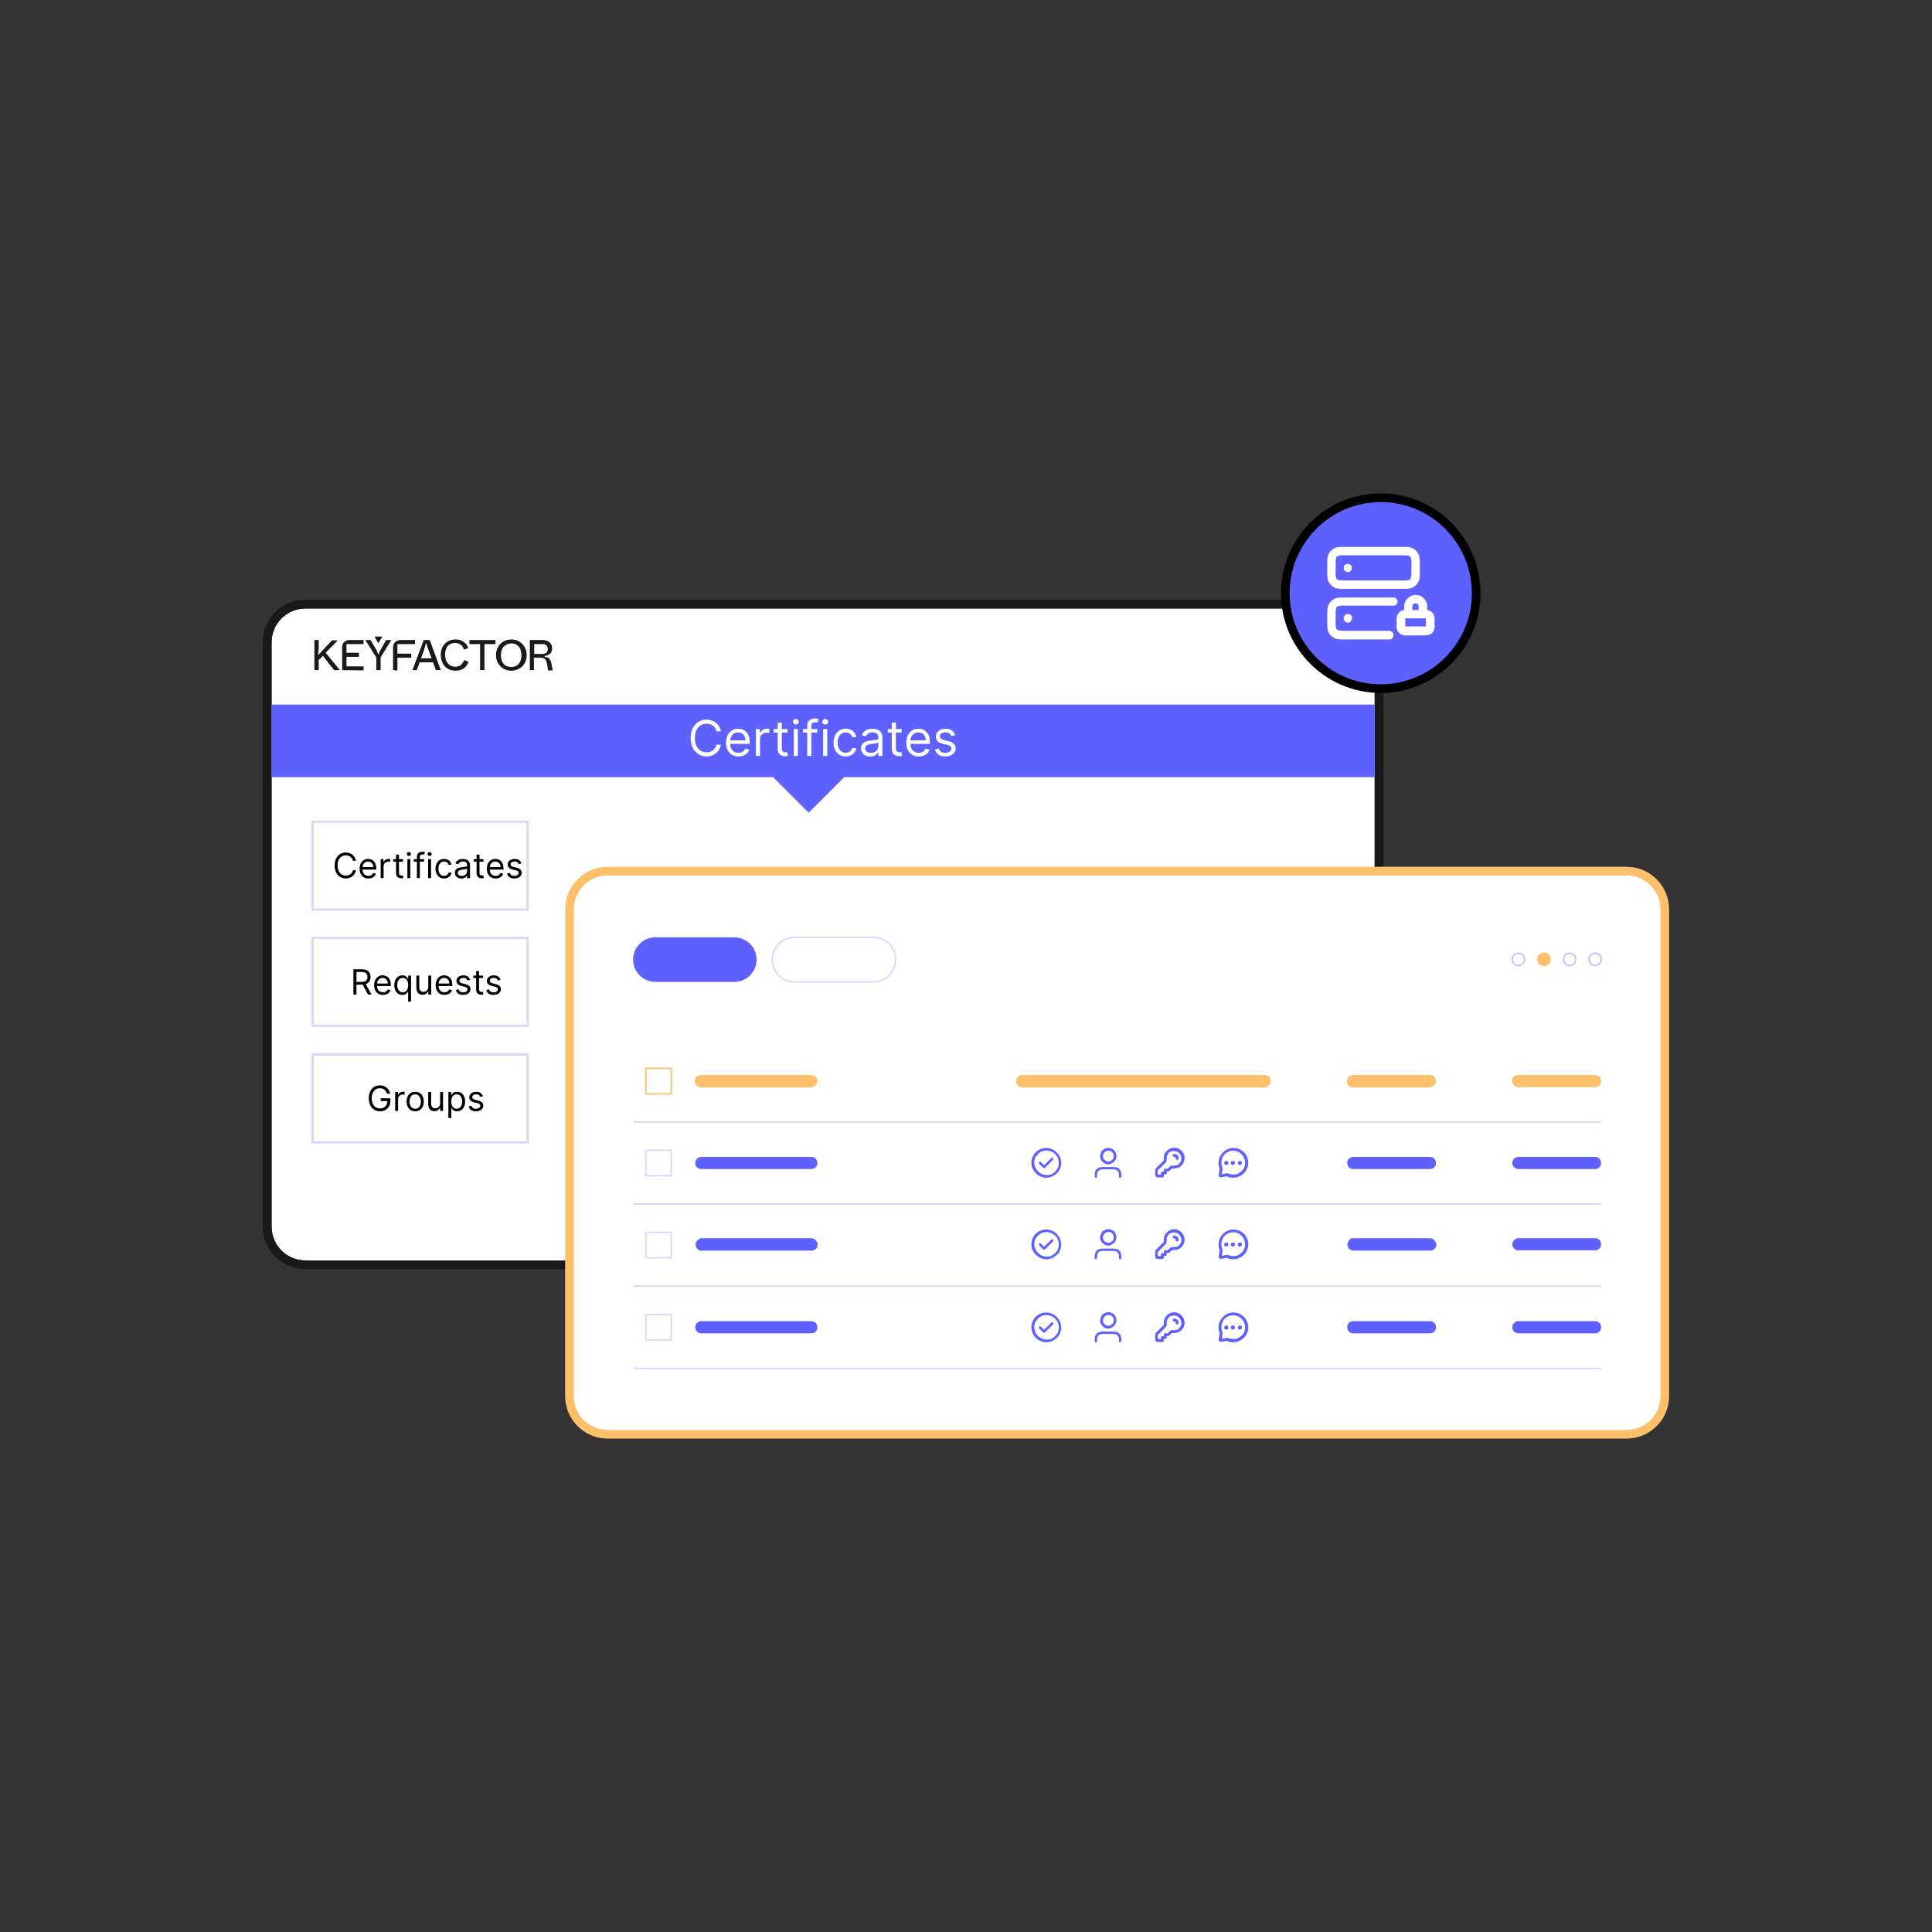 <?xml version="1.0" encoding="UTF-8"?>
<svg xmlns="http://www.w3.org/2000/svg" width="668" height="668" viewBox="0 0 668 668" fill="none">
  <rect x="0" y="0" width="668" height="668" fill="#333333" stroke="none"/>
  <g clip-path="url(#clip0_2_977)">
    <path d="M463.6 208.9H105.6C98.3 208.9 92.4 214.8 92.4 222.1V424.1C92.4 431.4 98.3 437.3 105.6 437.3H463.6C470.9 437.3 476.8 431.4 476.8 424.1V222.1C476.8 214.8 470.9 208.9 463.6 208.9Z" fill="white" stroke="#191919" stroke-width="3"></path>
    <path d="M108.7 231.7V221.3H110.2V223.8C110.2 224.3 110.2 224.8 110.1 225.3C110.1 225.6 110 225.9 109.9 226.2L110.1 226.4L114.8 221.4H116.8L112.3 226L112 226.4L109.8 228.6L110.2 227.5V231.7H108.7ZM115.5 231.7L111.3 226.3L112.3 225.3L117.5 231.7H115.5Z" fill="#1A1A1A"></path>
    <path d="M118.3 231.7V223.7C118.3 223.1 118.5 222.5 119 222C119.4 221.6 120 221.3 120.7 221.3H125.7V222.7H119.8V225.7H124.1V227.1H119.8V230.4H125.7V231.8L118.3 231.7Z" fill="#1A1A1A"></path>
    <path d="M130.1 231.7V227.3L126.3 221.3H128.1L129.9 224.3C130.1 224.6 130.3 224.9 130.4 225.3C130.5 225.6 130.6 225.9 130.7 226.1H131C131 226 131.1 225.9 131.1 225.7C131.2 225.6 131.2 225.4 131.3 225.3C131.4 225.2 131.4 225 131.5 224.8C131.6 224.6 131.7 224.5 131.8 224.3L133.5 221.3H135.3L131.6 227.3V231.7H130.1Z" fill="#1A1A1A"></path>
    <path d="M135.9 231.7V223.7C135.9 223.4 136 223.1 136.1 222.8C136.2 222.5 136.4 222.3 136.6 222C136.8 221.8 137.1 221.6 137.4 221.5C137.7 221.4 138 221.3 138.3 221.3H143.5V222.7H137.4V226H142.2V227.4H137.4V231.8L135.9 231.7Z" fill="#1A1A1A"></path>
    <path d="M142.6 231.7L146.5 221.3H148.6L152.4 231.7H150.7L148.2 224.8C148.1 224.5 148 224.3 147.9 224.1C147.8 223.9 147.8 223.7 147.7 223.5C147.7 223.3 147.6 223.2 147.6 223C147.6 222.8 147.5 222.7 147.5 222.5H147.2C147.2 222.7 147.1 222.8 147.1 223C147.1 223.2 147 223.4 147 223.5L146.8 224.1C146.7 224.3 146.7 224.5 146.6 224.8L144.1 231.7H142.6ZM144.7 229L145.2 227.6H149.8L150.3 229H144.7Z" fill="#1A1A1A"></path>
    <path d="M157.5 231.9C156.5 231.9 155.6 231.7 154.8 231.2C154 230.7 153.4 230 153 229.2C152.6 228.3 152.4 227.4 152.4 226.4C152.4 225.5 152.6 224.5 153 223.7C153.4 222.9 154 222.3 154.8 221.8C155.6 221.3 156.5 221.1 157.4 221.1C158.2 221.1 158.9 221.2 159.6 221.5C160.2 221.8 160.7 222.2 161.1 222.6C161.5 223 161.7 223.5 161.9 224.1L160.4 224.6C160.3 224.2 160.1 223.9 159.9 223.5C159.6 223.1 159.3 222.9 158.9 222.7C158.4 222.4 157.9 222.3 157.3 222.3C156.7 222.3 156 222.5 155.5 222.8C155 223.1 154.5 223.6 154.3 224.2C154 224.9 153.9 225.6 153.9 226.3C153.9 227 154 227.8 154.3 228.5C154.6 229.1 155 229.6 155.5 230C156.1 230.4 156.7 230.5 157.3 230.5C158 230.6 158.8 230.3 159.4 229.9C159.9 229.4 160.3 228.8 160.5 228.2L162 228.8C161.8 229.4 161.5 229.9 161.1 230.4C160.7 230.9 160.2 231.3 159.6 231.5C159 231.8 158.2 231.9 157.5 231.9Z" fill="#1A1A1A"></path>
    <path d="M166 231.7V222.7H162.3V221.3H171.3V222.7H167.5V231.7H166Z" fill="#1A1A1A"></path>
    <path d="M176.8 231.9C175.9 231.9 174.9 231.7 174.1 231.2C173.3 230.7 172.7 230.1 172.2 229.3C171.7 228.4 171.5 227.5 171.5 226.5C171.5 225.5 171.7 224.6 172.2 223.7C172.6 222.9 173.3 222.2 174.1 221.8C174.9 221.3 175.8 221.1 176.8 221.1C177.7 221.1 178.7 221.3 179.5 221.8C180.3 222.2 180.9 222.9 181.4 223.7C181.9 224.6 182.1 225.5 182.1 226.5C182.1 227.5 181.9 228.5 181.4 229.3C181 230.1 180.3 230.8 179.5 231.2C178.6 231.7 177.7 231.9 176.8 231.9ZM176.8 230.6C177.5 230.6 178.2 230.4 178.7 230.1C179.2 229.7 179.7 229.2 179.9 228.6C180.2 227.9 180.3 227.2 180.3 226.5C180.3 225.8 180.1 225.1 179.9 224.4C179.6 223.8 179.2 223.3 178.7 223C178.3 222.7 177.8 222.5 177.3 222.5C176.8 222.4 176.3 222.5 175.8 222.6C175.3 222.7 174.9 223 174.5 223.3C174.1 223.6 173.8 224 173.6 224.5C173.3 225.2 173.2 225.9 173.2 226.6C173.2 227.3 173.3 228 173.6 228.7C173.9 229.3 174.3 229.8 174.9 230.2C175.4 230.4 176.1 230.6 176.8 230.6Z" fill="#1A1A1A"></path>
    <path d="M183.2 231.7V221.3H187.6C188.2 221.3 188.8 221.4 189.4 221.7C189.9 221.9 190.3 222.3 190.5 222.7C190.8 223.1 190.9 223.6 190.9 224.2C190.9 224.7 190.8 225.1 190.6 225.5C190.4 225.9 190 226.2 189.6 226.4C189.2 226.6 188.8 226.7 188.3 226.8V227.1C188.7 227.1 189.1 227.2 189.5 227.4C189.8 227.6 190 227.8 190.2 228.1C190.4 228.4 190.5 228.8 190.6 229.2L191.1 231.8H189.5L189.1 229.3C189 228.9 188.9 228.6 188.7 228.2C188.5 227.9 188.3 227.7 188 227.6C187.6 227.5 187.2 227.4 186.8 227.4H184.6V231.7H183.2ZM187.4 226.1C187.9 226.1 188.4 226 188.9 225.7C189.1 225.5 189.2 225.4 189.3 225.1C189.4 224.9 189.4 224.6 189.4 224.4C189.4 224.2 189.4 223.9 189.3 223.7C189.2 223.5 189.1 223.3 188.9 223.1C188.5 222.8 188 222.6 187.4 222.7H184.7V226.1H187.4Z" fill="#1A1A1A"></path>
    <path d="M130.8 222.4L132.2 220.1H129.5L130.8 222.4Z" fill="#1A1A1A"></path>
    <path d="M463.6 208.9H105.6C98.3 208.9 92.4 214.8 92.4 222.1V424.1C92.4 431.4 98.3 437.3 105.6 437.3H463.6C470.9 437.3 476.8 431.4 476.8 424.1V222.1C476.8 214.8 470.9 208.9 463.6 208.9Z" stroke="#191919" stroke-width="3"></path>
    <path d="M475.3 243.6H93.9V268.7H475.3V243.6Z" fill="#5F61FF"></path>
    <path d="M292.1 268.5L279.6 256L267.1 268.5L279.6 281L292.1 268.5Z" fill="#5F61FF"></path>
    <path d="M249.24 252.855H247.743C247.654 252.424 247.499 252.046 247.278 251.72C247.061 251.394 246.795 251.12 246.481 250.899C246.171 250.674 245.827 250.505 245.449 250.392C245.07 250.279 244.676 250.223 244.266 250.223C243.517 250.223 242.839 250.412 242.231 250.79C241.627 251.169 241.146 251.726 240.788 252.463C240.434 253.199 240.257 254.103 240.257 255.173C240.257 256.244 240.434 257.147 240.788 257.884C241.146 258.62 241.627 259.178 242.231 259.556C242.839 259.934 243.517 260.124 244.266 260.124C244.676 260.124 245.07 260.067 245.449 259.955C245.827 259.842 246.171 259.675 246.481 259.453C246.795 259.228 247.061 258.952 247.278 258.626C247.499 258.296 247.654 257.918 247.743 257.491H249.24C249.127 258.123 248.922 258.689 248.624 259.188C248.326 259.687 247.956 260.111 247.513 260.462C247.071 260.808 246.574 261.071 246.022 261.252C245.475 261.434 244.889 261.524 244.266 261.524C243.211 261.524 242.273 261.267 241.452 260.751C240.631 260.236 239.985 259.504 239.514 258.554C239.044 257.604 238.808 256.477 238.808 255.173C238.808 253.869 239.044 252.742 239.514 251.793C239.985 250.843 240.631 250.11 241.452 249.595C242.273 249.08 243.211 248.822 244.266 248.822C244.889 248.822 245.475 248.913 246.022 249.094C246.574 249.275 247.071 249.541 247.513 249.891C247.956 250.237 248.326 250.66 248.624 251.159C248.922 251.654 249.127 252.219 249.24 252.855ZM255.354 261.548C254.46 261.548 253.69 261.351 253.042 260.957C252.398 260.558 251.901 260.003 251.551 259.29C251.204 258.574 251.031 257.741 251.031 256.791C251.031 255.841 251.204 255.004 251.551 254.28C251.901 253.551 252.388 252.984 253.012 252.577C253.639 252.167 254.372 251.962 255.209 251.962C255.692 251.962 256.169 252.042 256.64 252.203C257.111 252.364 257.539 252.626 257.926 252.988C258.312 253.346 258.62 253.821 258.849 254.413C259.079 255.004 259.193 255.733 259.193 256.598V257.202H252.046V255.97H257.744C257.744 255.447 257.64 254.98 257.431 254.57C257.225 254.159 256.932 253.835 256.549 253.598C256.171 253.36 255.724 253.241 255.209 253.241C254.642 253.241 254.151 253.382 253.736 253.664C253.325 253.942 253.01 254.304 252.788 254.751C252.567 255.197 252.456 255.676 252.456 256.187V257.009C252.456 257.709 252.577 258.302 252.818 258.789C253.064 259.272 253.404 259.641 253.839 259.894C254.273 260.144 254.778 260.268 255.354 260.268C255.728 260.268 256.066 260.216 256.368 260.111C256.674 260.003 256.938 259.842 257.159 259.629C257.38 259.411 257.551 259.142 257.672 258.82L259.048 259.206C258.904 259.673 258.66 260.083 258.318 260.437C257.976 260.788 257.553 261.061 257.05 261.259C256.547 261.452 255.982 261.548 255.354 261.548ZM261.361 261.355V252.082H262.737V253.483H262.834C263.003 253.024 263.309 252.652 263.751 252.366C264.194 252.08 264.693 251.937 265.248 251.937C265.353 251.937 265.484 251.94 265.641 251.944C265.798 251.948 265.916 251.954 265.997 251.962V253.41C265.949 253.398 265.838 253.38 265.665 253.356C265.496 253.328 265.317 253.314 265.128 253.314C264.677 253.314 264.274 253.408 263.92 253.598C263.57 253.783 263.292 254.04 263.087 254.37C262.886 254.696 262.785 255.069 262.785 255.487V261.355H261.361ZM272.3 252.082V253.29H267.494V252.082H272.3ZM268.895 249.861H270.319V258.699C270.319 259.101 270.378 259.403 270.494 259.604C270.615 259.802 270.768 259.934 270.953 260.003C271.142 260.067 271.342 260.099 271.551 260.099C271.708 260.099 271.837 260.091 271.937 260.075C272.038 260.055 272.118 260.039 272.179 260.027L272.469 261.307C272.372 261.343 272.237 261.379 272.064 261.415C271.891 261.456 271.672 261.476 271.406 261.476C271.004 261.476 270.609 261.389 270.223 261.216C269.84 261.043 269.523 260.78 269.269 260.425C269.019 260.071 268.895 259.625 268.895 259.085V249.861ZM274.443 261.355V252.082H275.867V261.355H274.443ZM275.167 250.537C274.889 250.537 274.65 250.442 274.449 250.253C274.251 250.064 274.153 249.837 274.153 249.571C274.153 249.305 274.251 249.078 274.449 248.889C274.65 248.7 274.889 248.605 275.167 248.605C275.445 248.605 275.682 248.7 275.879 248.889C276.081 249.078 276.181 249.305 276.181 249.571C276.181 249.837 276.081 250.064 275.879 250.253C275.682 250.442 275.445 250.537 275.167 250.537ZM282.606 252.082V253.29H277.608V252.082H282.606ZM279.105 261.355V250.803C279.105 250.271 279.229 249.829 279.479 249.474C279.728 249.12 280.052 248.855 280.451 248.678C280.849 248.5 281.27 248.412 281.713 248.412C282.063 248.412 282.349 248.44 282.57 248.496C282.791 248.553 282.956 248.605 283.065 248.653L282.654 249.885C282.582 249.861 282.481 249.831 282.353 249.794C282.228 249.758 282.063 249.74 281.858 249.74C281.387 249.74 281.047 249.859 280.837 250.096C280.632 250.334 280.529 250.682 280.529 251.141V261.355H279.105ZM284.603 261.355V252.082H286.028V261.355H284.603ZM285.327 250.537C285.05 250.537 284.81 250.442 284.609 250.253C284.412 250.064 284.313 249.837 284.313 249.571C284.313 249.305 284.412 249.078 284.609 248.889C284.81 248.7 285.05 248.605 285.327 248.605C285.605 248.605 285.842 248.7 286.04 248.889C286.241 249.078 286.341 249.305 286.341 249.571C286.341 249.837 286.241 250.064 286.04 250.253C285.842 250.442 285.605 250.537 285.327 250.537ZM292.404 261.548C291.535 261.548 290.786 261.343 290.158 260.933C289.53 260.522 289.047 259.957 288.709 259.236C288.371 258.516 288.202 257.693 288.202 256.767C288.202 255.825 288.375 254.994 288.722 254.274C289.072 253.549 289.559 252.984 290.182 252.577C290.81 252.167 291.543 251.962 292.38 251.962C293.032 251.962 293.619 252.082 294.143 252.324C294.666 252.565 295.094 252.903 295.429 253.338C295.763 253.773 295.97 254.28 296.05 254.859H294.626C294.517 254.437 294.275 254.062 293.901 253.736C293.531 253.406 293.032 253.241 292.404 253.241C291.849 253.241 291.362 253.386 290.943 253.676C290.529 253.962 290.205 254.366 289.971 254.89C289.742 255.409 289.627 256.018 289.627 256.719C289.627 257.435 289.74 258.059 289.965 258.59C290.195 259.121 290.516 259.534 290.931 259.828C291.35 260.122 291.841 260.268 292.404 260.268C292.774 260.268 293.11 260.204 293.412 260.075C293.714 259.946 293.97 259.761 294.179 259.52C294.388 259.278 294.537 258.989 294.626 258.651H296.05C295.97 259.198 295.771 259.691 295.453 260.13C295.139 260.564 294.722 260.91 294.203 261.168C293.688 261.422 293.088 261.548 292.404 261.548ZM300.862 261.572C300.274 261.572 299.741 261.462 299.262 261.24C298.783 261.015 298.403 260.691 298.121 260.268C297.839 259.842 297.698 259.327 297.698 258.723C297.698 258.192 297.803 257.761 298.012 257.431C298.222 257.097 298.501 256.835 298.851 256.646C299.202 256.457 299.588 256.316 300.011 256.224C300.437 256.127 300.866 256.051 301.296 255.994C301.86 255.922 302.317 255.868 302.667 255.831C303.021 255.791 303.279 255.725 303.44 255.632C303.605 255.54 303.687 255.379 303.687 255.149V255.101C303.687 254.505 303.524 254.042 303.198 253.712C302.876 253.382 302.387 253.217 301.731 253.217C301.051 253.217 300.518 253.366 300.131 253.664C299.745 253.962 299.473 254.28 299.316 254.618L297.964 254.135C298.206 253.571 298.527 253.133 298.93 252.819C299.336 252.501 299.779 252.28 300.258 252.155C300.741 252.026 301.216 251.962 301.683 251.962C301.981 251.962 302.323 251.998 302.709 252.07C303.099 252.139 303.476 252.282 303.838 252.499C304.204 252.716 304.508 253.044 304.75 253.483C304.991 253.922 305.112 254.509 305.112 255.246V261.355H303.687V260.099H303.615C303.518 260.301 303.357 260.516 303.132 260.745C302.906 260.975 302.606 261.17 302.232 261.331C301.858 261.492 301.401 261.572 300.862 261.572ZM301.079 260.293C301.643 260.293 302.117 260.182 302.504 259.961C302.894 259.739 303.188 259.453 303.385 259.103C303.586 258.753 303.687 258.385 303.687 257.999V256.695C303.627 256.767 303.494 256.833 303.289 256.894C303.087 256.95 302.854 257 302.588 257.045C302.327 257.085 302.071 257.121 301.822 257.153C301.576 257.182 301.377 257.206 301.224 257.226C300.854 257.274 300.508 257.353 300.186 257.461C299.868 257.566 299.61 257.725 299.413 257.938C299.22 258.147 299.123 258.433 299.123 258.795C299.123 259.29 299.306 259.665 299.672 259.918C300.043 260.168 300.512 260.293 301.079 260.293ZM311.745 252.082V253.29H306.939V252.082H311.745ZM308.34 249.861H309.765V258.699C309.765 259.101 309.823 259.403 309.94 259.604C310.061 259.802 310.213 259.934 310.399 260.003C310.588 260.067 310.787 260.099 310.996 260.099C311.153 260.099 311.282 260.091 311.383 260.075C311.483 260.055 311.564 260.039 311.624 260.027L311.914 261.307C311.817 261.343 311.682 261.379 311.509 261.415C311.336 261.456 311.117 261.476 310.851 261.476C310.449 261.476 310.055 261.389 309.668 261.216C309.286 261.043 308.968 260.78 308.714 260.425C308.465 260.071 308.34 259.625 308.34 259.085V249.861ZM317.676 261.548C316.783 261.548 316.012 261.351 315.364 260.957C314.72 260.558 314.223 260.003 313.873 259.29C313.527 258.574 313.354 257.741 313.354 256.791C313.354 255.841 313.527 255.004 313.873 254.28C314.223 253.551 314.71 252.984 315.334 252.577C315.962 252.167 316.694 251.962 317.531 251.962C318.014 251.962 318.491 252.042 318.962 252.203C319.433 252.364 319.862 252.626 320.248 252.988C320.634 253.346 320.942 253.821 321.172 254.413C321.401 255.004 321.516 255.733 321.516 256.598V257.202H314.368V255.97H320.067C320.067 255.447 319.962 254.98 319.753 254.57C319.548 254.159 319.254 253.835 318.871 253.598C318.493 253.36 318.046 253.241 317.531 253.241C316.964 253.241 316.473 253.382 316.058 253.664C315.648 253.942 315.332 254.304 315.11 254.751C314.889 255.197 314.778 255.676 314.778 256.187V257.009C314.778 257.709 314.899 258.302 315.141 258.789C315.386 259.272 315.726 259.641 316.161 259.894C316.596 260.144 317.101 260.268 317.676 260.268C318.05 260.268 318.388 260.216 318.69 260.111C318.996 260.003 319.26 259.842 319.481 259.629C319.703 259.411 319.874 259.142 319.994 258.82L321.371 259.206C321.226 259.673 320.982 260.083 320.64 260.437C320.298 260.788 319.876 261.061 319.373 261.259C318.869 261.452 318.304 261.548 317.676 261.548ZM330.251 254.159L328.971 254.521C328.891 254.308 328.772 254.101 328.615 253.899C328.462 253.694 328.253 253.525 327.987 253.392C327.722 253.26 327.382 253.193 326.967 253.193C326.4 253.193 325.927 253.324 325.548 253.586C325.174 253.843 324.987 254.171 324.987 254.57C324.987 254.924 325.116 255.203 325.373 255.409C325.631 255.614 326.033 255.785 326.581 255.922L327.957 256.26C328.786 256.461 329.404 256.769 329.81 257.184C330.217 257.594 330.42 258.123 330.42 258.771C330.42 259.303 330.267 259.777 329.961 260.196C329.659 260.615 329.237 260.945 328.694 261.186C328.15 261.428 327.518 261.548 326.798 261.548C325.852 261.548 325.069 261.343 324.45 260.933C323.83 260.522 323.437 259.922 323.272 259.134L324.625 258.795C324.753 259.294 324.997 259.669 325.355 259.918C325.717 260.168 326.19 260.293 326.774 260.293C327.438 260.293 327.965 260.152 328.355 259.87C328.75 259.584 328.947 259.242 328.947 258.844C328.947 258.522 328.834 258.252 328.609 258.035C328.384 257.813 328.038 257.648 327.571 257.54L326.025 257.178C325.176 256.976 324.552 256.664 324.154 256.242C323.759 255.815 323.562 255.282 323.562 254.642C323.562 254.119 323.709 253.656 324.003 253.254C324.301 252.851 324.705 252.535 325.216 252.306C325.731 252.076 326.315 251.962 326.967 251.962C327.885 251.962 328.605 252.163 329.128 252.565C329.655 252.968 330.03 253.499 330.251 254.159Z" fill="white"></path>
    <path d="M123.067 297.605H122.011C121.948 297.301 121.839 297.034 121.682 296.804C121.529 296.574 121.341 296.381 121.12 296.224C120.901 296.065 120.658 295.946 120.391 295.866C120.124 295.787 119.846 295.747 119.556 295.747C119.028 295.747 118.549 295.881 118.12 296.148C117.694 296.415 117.354 296.808 117.101 297.328C116.851 297.848 116.726 298.486 116.726 299.241C116.726 299.997 116.851 300.635 117.101 301.155C117.354 301.675 117.694 302.068 118.12 302.335C118.549 302.602 119.028 302.736 119.556 302.736C119.846 302.736 120.124 302.696 120.391 302.616C120.658 302.537 120.901 302.419 121.12 302.263C121.341 302.104 121.529 301.909 121.682 301.679C121.839 301.446 121.948 301.179 122.011 300.878H123.067C122.988 301.324 122.843 301.723 122.633 302.075C122.422 302.427 122.161 302.727 121.849 302.974C121.536 303.219 121.185 303.405 120.796 303.533C120.41 303.66 119.996 303.724 119.556 303.724C118.812 303.724 118.15 303.543 117.57 303.179C116.991 302.815 116.535 302.298 116.202 301.628C115.87 300.957 115.704 300.162 115.704 299.241C115.704 298.321 115.87 297.525 116.202 296.855C116.535 296.185 116.991 295.668 117.57 295.304C118.15 294.94 118.812 294.758 119.556 294.758C119.996 294.758 120.41 294.822 120.796 294.95C121.185 295.078 121.536 295.266 121.849 295.513C122.161 295.757 122.422 296.055 122.633 296.408C122.843 296.757 122.988 297.156 123.067 297.605ZM127.383 303.741C126.752 303.741 126.208 303.602 125.751 303.324C125.296 303.043 124.946 302.65 124.698 302.148C124.454 301.642 124.332 301.054 124.332 300.383C124.332 299.713 124.454 299.122 124.698 298.611C124.946 298.097 125.289 297.696 125.73 297.409C126.173 297.119 126.69 296.974 127.281 296.974C127.622 296.974 127.958 297.031 128.291 297.145C128.623 297.258 128.926 297.443 129.198 297.699C129.471 297.952 129.688 298.287 129.85 298.704C130.012 299.122 130.093 299.636 130.093 300.247V300.673H125.048V299.804H129.071C129.071 299.435 128.997 299.105 128.849 298.815C128.704 298.525 128.497 298.297 128.227 298.129C127.96 297.962 127.644 297.878 127.281 297.878C126.88 297.878 126.534 297.977 126.241 298.176C125.951 298.372 125.728 298.628 125.572 298.943C125.416 299.258 125.338 299.597 125.338 299.957V300.537C125.338 301.031 125.423 301.45 125.593 301.794C125.767 302.135 126.007 302.395 126.313 302.574C126.62 302.75 126.977 302.838 127.383 302.838C127.647 302.838 127.886 302.801 128.099 302.727C128.315 302.65 128.501 302.537 128.657 302.386C128.813 302.233 128.934 302.043 129.019 301.815L129.991 302.088C129.889 302.418 129.717 302.707 129.475 302.957C129.234 303.204 128.936 303.398 128.58 303.537C128.225 303.673 127.826 303.741 127.383 303.741ZM131.623 303.605V297.06H132.595V298.048H132.663C132.782 297.724 132.998 297.462 133.311 297.26C133.623 297.058 133.975 296.957 134.367 296.957C134.441 296.957 134.534 296.959 134.644 296.962C134.755 296.964 134.839 296.969 134.896 296.974V297.997C134.862 297.989 134.784 297.976 134.661 297.959C134.542 297.939 134.416 297.929 134.282 297.929C133.964 297.929 133.68 297.996 133.43 298.129C133.183 298.26 132.987 298.442 132.842 298.675C132.7 298.905 132.629 299.168 132.629 299.463V303.605H131.623ZM139.345 297.06V297.912H135.953V297.06H139.345ZM136.941 295.491H137.947V301.73C137.947 302.014 137.988 302.227 138.071 302.369C138.156 302.508 138.264 302.602 138.394 302.65C138.528 302.696 138.669 302.719 138.816 302.719C138.927 302.719 139.018 302.713 139.089 302.702C139.16 302.687 139.217 302.676 139.259 302.668L139.464 303.571C139.396 303.597 139.301 303.622 139.178 303.648C139.056 303.676 138.902 303.69 138.714 303.69C138.43 303.69 138.152 303.629 137.879 303.507C137.609 303.385 137.384 303.199 137.205 302.949C137.029 302.699 136.941 302.383 136.941 302.003V295.491ZM140.857 303.605V297.06H141.863V303.605H140.857ZM141.369 295.969C141.173 295.969 141.004 295.902 140.862 295.768C140.723 295.635 140.653 295.474 140.653 295.287C140.653 295.099 140.723 294.939 140.862 294.805C141.004 294.672 141.173 294.605 141.369 294.605C141.565 294.605 141.732 294.672 141.872 294.805C142.014 294.939 142.085 295.099 142.085 295.287C142.085 295.474 142.014 295.635 141.872 295.768C141.732 295.902 141.565 295.969 141.369 295.969ZM146.62 297.06V297.912H143.091V297.06H146.62ZM144.148 303.605V296.156C144.148 295.781 144.236 295.469 144.413 295.219C144.589 294.969 144.817 294.781 145.099 294.656C145.38 294.531 145.677 294.469 145.989 294.469C146.236 294.469 146.438 294.489 146.594 294.528C146.751 294.568 146.867 294.605 146.944 294.639L146.654 295.508C146.603 295.491 146.532 295.47 146.441 295.445C146.353 295.419 146.236 295.406 146.091 295.406C145.759 295.406 145.519 295.49 145.371 295.658C145.226 295.825 145.154 296.071 145.154 296.395V303.605H144.148ZM148.029 303.605V297.06H149.035V303.605H148.029ZM148.541 295.969C148.345 295.969 148.176 295.902 148.034 295.768C147.894 295.635 147.825 295.474 147.825 295.287C147.825 295.099 147.894 294.939 148.034 294.805C148.176 294.672 148.345 294.605 148.541 294.605C148.737 294.605 148.904 294.672 149.044 294.805C149.186 294.939 149.257 295.099 149.257 295.287C149.257 295.474 149.186 295.635 149.044 295.768C148.904 295.902 148.737 295.969 148.541 295.969ZM153.536 303.741C152.922 303.741 152.394 303.597 151.951 303.307C151.508 303.017 151.167 302.618 150.928 302.109C150.689 301.601 150.57 301.02 150.57 300.366C150.57 299.702 150.692 299.115 150.937 298.606C151.184 298.095 151.528 297.696 151.968 297.409C152.411 297.119 152.928 296.974 153.519 296.974C153.979 296.974 154.394 297.06 154.763 297.23C155.133 297.4 155.435 297.639 155.671 297.946C155.907 298.253 156.053 298.611 156.11 299.02H155.104C155.028 298.722 154.857 298.457 154.593 298.227C154.332 297.994 153.979 297.878 153.536 297.878C153.144 297.878 152.8 297.98 152.505 298.185C152.212 298.386 151.984 298.672 151.819 299.041C151.657 299.408 151.576 299.838 151.576 300.332C151.576 300.838 151.655 301.278 151.814 301.653C151.976 302.028 152.204 302.32 152.496 302.527C152.792 302.734 153.138 302.838 153.536 302.838C153.797 302.838 154.035 302.793 154.248 302.702C154.461 302.611 154.641 302.48 154.789 302.31C154.937 302.139 155.042 301.935 155.104 301.696H156.11C156.053 302.082 155.913 302.43 155.688 302.74C155.466 303.047 155.172 303.291 154.806 303.473C154.442 303.652 154.019 303.741 153.536 303.741ZM159.506 303.758C159.091 303.758 158.715 303.68 158.377 303.524C158.039 303.365 157.77 303.136 157.572 302.838C157.373 302.537 157.273 302.173 157.273 301.747C157.273 301.372 157.347 301.068 157.495 300.835C157.643 300.599 157.84 300.415 158.087 300.281C158.334 300.148 158.607 300.048 158.905 299.983C159.207 299.915 159.509 299.861 159.813 299.821C160.211 299.77 160.533 299.731 160.78 299.706C161.03 299.677 161.212 299.631 161.326 299.565C161.442 299.5 161.501 299.386 161.501 299.224V299.19C161.501 298.77 161.386 298.443 161.155 298.21C160.928 297.977 160.583 297.861 160.12 297.861C159.64 297.861 159.263 297.966 158.991 298.176C158.718 298.386 158.526 298.611 158.415 298.849L157.461 298.508C157.631 298.111 157.859 297.801 158.143 297.579C158.43 297.355 158.742 297.199 159.08 297.111C159.421 297.02 159.756 296.974 160.086 296.974C160.296 296.974 160.538 297 160.81 297.051C161.086 297.099 161.351 297.2 161.607 297.354C161.866 297.507 162.08 297.739 162.251 298.048C162.421 298.358 162.506 298.773 162.506 299.293V303.605H161.501V302.719H161.449C161.381 302.861 161.268 303.013 161.109 303.175C160.949 303.337 160.738 303.474 160.474 303.588C160.209 303.702 159.887 303.758 159.506 303.758ZM159.66 302.855C160.057 302.855 160.393 302.777 160.665 302.621C160.941 302.464 161.148 302.263 161.288 302.016C161.43 301.768 161.501 301.508 161.501 301.236V300.315C161.458 300.366 161.364 300.413 161.219 300.456C161.077 300.496 160.913 300.531 160.725 300.562C160.54 300.591 160.36 300.616 160.184 300.639C160.011 300.659 159.87 300.676 159.762 300.69C159.501 300.724 159.256 300.78 159.029 300.856C158.805 300.93 158.623 301.043 158.484 301.193C158.347 301.341 158.279 301.543 158.279 301.798C158.279 302.148 158.408 302.412 158.667 302.591C158.928 302.767 159.259 302.855 159.66 302.855ZM167.188 297.06V297.912H163.796V297.06H167.188ZM164.785 295.491H165.791V301.73C165.791 302.014 165.832 302.227 165.914 302.369C166 302.508 166.107 302.602 166.238 302.65C166.372 302.696 166.512 302.719 166.66 302.719C166.771 302.719 166.862 302.713 166.933 302.702C167.004 302.687 167.061 302.676 167.103 302.668L167.308 303.571C167.24 303.597 167.144 303.622 167.022 303.648C166.9 303.676 166.745 303.69 166.558 303.69C166.274 303.69 165.995 303.629 165.723 303.507C165.453 303.385 165.228 303.199 165.049 302.949C164.873 302.699 164.785 302.383 164.785 302.003V295.491ZM171.375 303.741C170.745 303.741 170.201 303.602 169.743 303.324C169.289 303.043 168.938 302.65 168.691 302.148C168.446 301.642 168.324 301.054 168.324 300.383C168.324 299.713 168.446 299.122 168.691 298.611C168.938 298.097 169.281 297.696 169.722 297.409C170.165 297.119 170.682 296.974 171.273 296.974C171.614 296.974 171.951 297.031 172.283 297.145C172.615 297.258 172.918 297.443 173.191 297.699C173.463 297.952 173.681 298.287 173.843 298.704C174.004 299.122 174.085 299.636 174.085 300.247V300.673H169.04V299.804H173.063C173.063 299.435 172.989 299.105 172.841 298.815C172.696 298.525 172.489 298.297 172.219 298.129C171.952 297.962 171.637 297.878 171.273 297.878C170.872 297.878 170.526 297.977 170.233 298.176C169.943 298.372 169.72 298.628 169.564 298.943C169.408 299.258 169.33 299.597 169.33 299.957V300.537C169.33 301.031 169.415 301.45 169.585 301.794C169.759 302.135 169.999 302.395 170.306 302.574C170.612 302.75 170.969 302.838 171.375 302.838C171.639 302.838 171.878 302.801 172.091 302.727C172.307 302.65 172.493 302.537 172.649 302.386C172.806 302.233 172.926 302.043 173.012 301.815L173.983 302.088C173.881 302.418 173.709 302.707 173.468 302.957C173.226 303.204 172.928 303.398 172.573 303.537C172.218 303.673 171.818 303.741 171.375 303.741ZM180.252 298.525L179.348 298.781C179.291 298.631 179.208 298.484 179.097 298.342C178.989 298.197 178.841 298.078 178.654 297.984C178.466 297.891 178.226 297.844 177.933 297.844C177.533 297.844 177.199 297.936 176.932 298.121C176.668 298.302 176.536 298.534 176.536 298.815C176.536 299.065 176.627 299.263 176.808 299.408C176.99 299.552 177.274 299.673 177.661 299.77L178.632 300.008C179.218 300.15 179.654 300.368 179.941 300.66C180.227 300.95 180.371 301.324 180.371 301.781C180.371 302.156 180.263 302.491 180.047 302.787C179.834 303.082 179.536 303.315 179.152 303.486C178.769 303.656 178.323 303.741 177.814 303.741C177.147 303.741 176.594 303.597 176.156 303.307C175.719 303.017 175.442 302.594 175.326 302.037L176.28 301.798C176.371 302.15 176.543 302.415 176.796 302.591C177.051 302.767 177.385 302.855 177.797 302.855C178.266 302.855 178.638 302.756 178.914 302.557C179.192 302.355 179.331 302.114 179.331 301.832C179.331 301.605 179.252 301.415 179.093 301.261C178.933 301.105 178.689 300.989 178.36 300.912L177.269 300.656C176.669 300.514 176.229 300.294 175.948 299.996C175.669 299.695 175.53 299.318 175.53 298.866C175.53 298.497 175.634 298.17 175.841 297.886C176.051 297.602 176.337 297.379 176.698 297.217C177.061 297.055 177.473 296.974 177.933 296.974C178.581 296.974 179.09 297.116 179.459 297.4C179.831 297.685 180.095 298.06 180.252 298.525Z" fill="black"></path>
    <path d="M182.4 284.1H108.1V314.5H182.4V284.1Z" stroke="#5F61FF" stroke-opacity="0.25" stroke-width="0.749"></path>
    <path d="M122.194 343.86V335.133H125.143C125.824 335.133 126.384 335.249 126.822 335.482C127.259 335.712 127.583 336.029 127.793 336.432C128.003 336.836 128.109 337.295 128.109 337.809C128.109 338.323 128.003 338.779 127.793 339.177C127.583 339.575 127.261 339.887 126.826 340.114C126.391 340.339 125.836 340.451 125.16 340.451H122.773V339.496H125.126C125.592 339.496 125.967 339.428 126.251 339.292C126.538 339.156 126.745 338.962 126.873 338.712C127.003 338.459 127.069 338.158 127.069 337.809C127.069 337.459 127.003 337.154 126.873 336.893C126.742 336.631 126.533 336.43 126.246 336.288C125.959 336.143 125.58 336.07 125.109 336.07H123.251V343.86H122.194ZM126.302 339.94L128.449 343.86H127.222L125.109 339.94H126.302ZM132.407 343.996C131.777 343.996 131.232 343.857 130.775 343.579C130.321 343.298 129.97 342.906 129.723 342.403C129.478 341.897 129.356 341.309 129.356 340.638C129.356 339.968 129.478 339.377 129.723 338.866C129.97 338.352 130.313 337.951 130.754 337.664C131.197 337.374 131.714 337.229 132.305 337.229C132.646 337.229 132.982 337.286 133.315 337.4C133.647 337.513 133.95 337.698 134.223 337.954C134.495 338.207 134.713 338.542 134.875 338.959C135.036 339.377 135.117 339.891 135.117 340.502V340.928H130.072V340.059H134.095C134.095 339.69 134.021 339.36 133.873 339.07C133.728 338.781 133.521 338.552 133.251 338.384C132.984 338.217 132.669 338.133 132.305 338.133C131.904 338.133 131.558 338.232 131.265 338.431C130.975 338.627 130.752 338.883 130.596 339.198C130.44 339.513 130.362 339.852 130.362 340.212V340.792C130.362 341.286 130.447 341.705 130.617 342.049C130.791 342.39 131.031 342.65 131.338 342.829C131.644 343.005 132.001 343.093 132.407 343.093C132.671 343.093 132.91 343.056 133.123 342.982C133.339 342.906 133.525 342.792 133.681 342.641C133.838 342.488 133.958 342.298 134.044 342.07L135.015 342.343C134.913 342.673 134.741 342.962 134.5 343.212C134.258 343.459 133.96 343.653 133.605 343.792C133.25 343.928 132.85 343.996 132.407 343.996ZM141.113 346.315V342.854H141.028C140.954 342.974 140.849 343.124 140.713 343.306C140.576 343.485 140.382 343.646 140.129 343.788C139.876 343.927 139.539 343.996 139.119 343.996C138.573 343.996 138.092 343.859 137.674 343.583C137.257 343.305 136.93 342.913 136.694 342.407C136.458 341.898 136.34 341.298 136.34 340.604C136.34 339.917 136.458 339.32 136.694 338.815C136.93 338.309 137.258 337.918 137.679 337.643C138.099 337.367 138.585 337.229 139.136 337.229C139.562 337.229 139.899 337.3 140.146 337.442C140.396 337.582 140.586 337.741 140.717 337.92C140.85 338.096 140.954 338.241 141.028 338.354H141.147V337.315H142.119V346.315H141.113ZM139.255 343.093C139.659 343.093 140 342.988 140.278 342.778C140.556 342.565 140.768 342.271 140.913 341.896C141.058 341.518 141.13 341.082 141.13 340.587C141.13 340.099 141.059 339.671 140.917 339.305C140.775 338.935 140.565 338.648 140.286 338.444C140.008 338.236 139.664 338.133 139.255 338.133C138.829 338.133 138.474 338.242 138.19 338.461C137.909 338.677 137.697 338.971 137.555 339.343C137.416 339.712 137.346 340.127 137.346 340.587C137.346 341.053 137.417 341.477 137.559 341.857C137.704 342.235 137.917 342.536 138.198 342.761C138.482 342.982 138.835 343.093 139.255 343.093ZM148.085 341.184V337.315H149.09V343.86H148.085V342.752H148.017C147.863 343.084 147.625 343.367 147.301 343.6C146.977 343.83 146.568 343.945 146.073 343.945C145.664 343.945 145.301 343.856 144.982 343.677C144.664 343.495 144.414 343.222 144.232 342.859C144.051 342.492 143.96 342.031 143.96 341.474V337.315H144.965V341.406C144.965 341.883 145.099 342.263 145.366 342.548C145.636 342.832 145.98 342.974 146.397 342.974C146.647 342.974 146.902 342.91 147.16 342.782C147.421 342.654 147.64 342.458 147.816 342.194C147.995 341.93 148.085 341.593 148.085 341.184ZM153.677 343.996C153.046 343.996 152.502 343.857 152.045 343.579C151.59 343.298 151.239 342.906 150.992 342.403C150.748 341.897 150.626 341.309 150.626 340.638C150.626 339.968 150.748 339.377 150.992 338.866C151.239 338.352 151.583 337.951 152.023 337.664C152.467 337.374 152.984 337.229 153.574 337.229C153.915 337.229 154.252 337.286 154.584 337.4C154.917 337.513 155.219 337.698 155.492 337.954C155.765 338.207 155.982 338.542 156.144 338.959C156.306 339.377 156.387 339.891 156.387 340.502V340.928H151.342V340.059H155.364C155.364 339.69 155.29 339.36 155.143 339.07C154.998 338.781 154.79 338.552 154.52 338.384C154.253 338.217 153.938 338.133 153.574 338.133C153.174 338.133 152.827 338.232 152.535 338.431C152.245 338.627 152.022 338.883 151.866 339.198C151.709 339.513 151.631 339.852 151.631 340.212V340.792C151.631 341.286 151.717 341.705 151.887 342.049C152.06 342.39 152.3 342.65 152.607 342.829C152.914 343.005 153.27 343.093 153.677 343.093C153.941 343.093 154.18 343.056 154.393 342.982C154.609 342.906 154.795 342.792 154.951 342.641C155.107 342.488 155.228 342.298 155.313 342.07L156.285 342.343C156.182 342.673 156.011 342.962 155.769 343.212C155.528 343.459 155.229 343.653 154.874 343.792C154.519 343.928 154.12 343.996 153.677 343.996ZM162.553 338.781L161.65 339.036C161.593 338.886 161.509 338.739 161.398 338.597C161.29 338.452 161.143 338.333 160.955 338.239C160.768 338.146 160.528 338.099 160.235 338.099C159.834 338.099 159.501 338.191 159.234 338.376C158.969 338.557 158.837 338.789 158.837 339.07C158.837 339.32 158.928 339.518 159.11 339.663C159.292 339.807 159.576 339.928 159.962 340.025L160.934 340.263C161.519 340.406 161.955 340.623 162.242 340.915C162.529 341.205 162.672 341.579 162.672 342.036C162.672 342.411 162.565 342.746 162.349 343.042C162.136 343.337 161.837 343.57 161.454 343.741C161.07 343.911 160.624 343.996 160.116 343.996C159.448 343.996 158.895 343.852 158.458 343.562C158.02 343.272 157.743 342.849 157.627 342.292L158.582 342.053C158.672 342.406 158.844 342.67 159.097 342.846C159.353 343.022 159.687 343.11 160.099 343.11C160.567 343.11 160.94 343.011 161.215 342.812C161.493 342.61 161.633 342.369 161.633 342.087C161.633 341.86 161.553 341.67 161.394 341.516C161.235 341.36 160.991 341.244 160.661 341.167L159.57 340.911C158.971 340.769 158.53 340.549 158.249 340.251C157.971 339.95 157.832 339.573 157.832 339.121C157.832 338.752 157.935 338.425 158.143 338.141C158.353 337.857 158.638 337.634 158.999 337.472C159.363 337.31 159.775 337.229 160.235 337.229C160.883 337.229 161.391 337.371 161.761 337.656C162.133 337.94 162.397 338.315 162.553 338.781ZM167.033 337.315V338.167H163.641V337.315H167.033ZM164.63 335.746H165.635V341.985C165.635 342.269 165.676 342.482 165.759 342.624C165.844 342.763 165.952 342.857 166.083 342.906C166.216 342.951 166.357 342.974 166.505 342.974C166.615 342.974 166.706 342.968 166.777 342.957C166.848 342.942 166.905 342.931 166.948 342.923L167.152 343.826C167.084 343.852 166.989 343.877 166.867 343.903C166.745 343.931 166.59 343.945 166.402 343.945C166.118 343.945 165.84 343.884 165.567 343.762C165.297 343.64 165.073 343.454 164.894 343.204C164.718 342.954 164.63 342.638 164.63 342.258V335.746ZM173.065 338.781L172.161 339.036C172.105 338.886 172.021 338.739 171.91 338.597C171.802 338.452 171.654 338.333 171.467 338.239C171.279 338.146 171.039 338.099 170.747 338.099C170.346 338.099 170.012 338.191 169.745 338.376C169.481 338.557 169.349 338.789 169.349 339.07C169.349 339.32 169.44 339.518 169.622 339.663C169.804 339.807 170.088 339.928 170.474 340.025L171.446 340.263C172.031 340.406 172.467 340.623 172.754 340.915C173.041 341.205 173.184 341.579 173.184 342.036C173.184 342.411 173.076 342.746 172.86 343.042C172.647 343.337 172.349 343.57 171.965 343.741C171.582 343.911 171.136 343.996 170.627 343.996C169.96 343.996 169.407 343.852 168.97 343.562C168.532 343.272 168.255 342.849 168.139 342.292L169.093 342.053C169.184 342.406 169.356 342.67 169.609 342.846C169.865 343.022 170.198 343.11 170.61 343.11C171.079 343.11 171.451 343.011 171.727 342.812C172.005 342.61 172.144 342.369 172.144 342.087C172.144 341.86 172.065 341.67 171.906 341.516C171.747 341.36 171.502 341.244 171.173 341.167L170.082 340.911C169.482 340.769 169.042 340.549 168.761 340.251C168.482 339.95 168.343 339.573 168.343 339.121C168.343 338.752 168.447 338.425 168.654 338.141C168.865 337.857 169.15 337.634 169.511 337.472C169.875 337.31 170.286 337.229 170.747 337.229C171.394 337.229 171.903 337.371 172.272 337.656C172.644 337.94 172.909 338.315 173.065 338.781Z" fill="black"></path>
    <path d="M182.4 324.3H108.1V354.7H182.4V324.3Z" stroke="#5F61FF" stroke-opacity="0.25" stroke-width="0.749"></path>
    <path d="M133.817 378.115C133.723 377.828 133.599 377.571 133.446 377.344C133.295 377.114 133.115 376.918 132.905 376.756C132.697 376.594 132.462 376.47 132.197 376.385C131.933 376.3 131.643 376.257 131.328 376.257C130.811 376.257 130.341 376.391 129.918 376.658C129.494 376.925 129.158 377.318 128.908 377.838C128.658 378.358 128.533 378.996 128.533 379.751C128.533 380.507 128.659 381.145 128.912 381.665C129.165 382.185 129.507 382.578 129.939 382.845C130.371 383.112 130.856 383.246 131.396 383.246C131.896 383.246 132.337 383.139 132.717 382.926C133.101 382.71 133.399 382.406 133.612 382.014C133.828 381.619 133.936 381.155 133.936 380.621L134.26 380.689H131.635V379.751H134.959V380.689C134.959 381.408 134.805 382.033 134.498 382.564C134.195 383.095 133.774 383.507 133.237 383.8C132.703 384.089 132.089 384.234 131.396 384.234C130.623 384.234 129.945 384.052 129.359 383.689C128.777 383.325 128.322 382.808 127.996 382.138C127.672 381.467 127.51 380.672 127.51 379.751C127.51 379.061 127.602 378.44 127.787 377.889C127.974 377.335 128.239 376.864 128.579 376.474C128.92 376.085 129.324 375.787 129.79 375.579C130.256 375.372 130.768 375.268 131.328 375.268C131.788 375.268 132.217 375.338 132.615 375.477C133.016 375.614 133.372 375.808 133.685 376.061C134 376.311 134.263 376.611 134.473 376.96C134.683 377.307 134.828 377.692 134.908 378.115H133.817ZM136.632 384.115V377.57H137.604V378.558H137.672C137.791 378.234 138.007 377.972 138.32 377.77C138.632 377.568 138.985 377.467 139.377 377.467C139.451 377.467 139.543 377.469 139.654 377.472C139.764 377.474 139.848 377.479 139.905 377.484V378.507C139.871 378.499 139.793 378.486 139.671 378.469C139.551 378.449 139.425 378.439 139.291 378.439C138.973 378.439 138.689 378.506 138.439 378.639C138.192 378.77 137.996 378.952 137.851 379.185C137.709 379.415 137.638 379.677 137.638 379.973V384.115H136.632ZM143.557 384.251C142.966 384.251 142.448 384.111 142.002 383.829C141.559 383.548 141.212 383.155 140.962 382.649C140.715 382.143 140.591 381.552 140.591 380.876C140.591 380.195 140.715 379.599 140.962 379.091C141.212 378.582 141.559 378.187 142.002 377.906C142.448 377.625 142.966 377.484 143.557 377.484C144.148 377.484 144.665 377.625 145.108 377.906C145.554 378.187 145.901 378.582 146.148 379.091C146.398 379.599 146.523 380.195 146.523 380.876C146.523 381.552 146.398 382.143 146.148 382.649C145.901 383.155 145.554 383.548 145.108 383.829C144.665 384.111 144.148 384.251 143.557 384.251ZM143.557 383.348C144.006 383.348 144.375 383.233 144.665 383.003C144.955 382.773 145.169 382.47 145.309 382.095C145.448 381.72 145.517 381.314 145.517 380.876C145.517 380.439 145.448 380.031 145.309 379.653C145.169 379.276 144.955 378.97 144.665 378.737C144.375 378.504 144.006 378.388 143.557 378.388C143.108 378.388 142.739 378.504 142.449 378.737C142.159 378.97 141.945 379.276 141.806 379.653C141.666 380.031 141.597 380.439 141.597 380.876C141.597 381.314 141.666 381.72 141.806 382.095C141.945 382.47 142.159 382.773 142.449 383.003C142.739 383.233 143.108 383.348 143.557 383.348ZM152.183 381.439V377.57H153.189V384.115H152.183V383.007H152.115C151.962 383.339 151.723 383.622 151.399 383.855C151.075 384.085 150.666 384.2 150.172 384.2C149.763 384.2 149.399 384.111 149.081 383.932C148.763 383.75 148.513 383.477 148.331 383.114C148.149 382.747 148.058 382.285 148.058 381.729V377.57H149.064V381.66C149.064 382.138 149.197 382.518 149.464 382.802C149.734 383.087 150.078 383.229 150.496 383.229C150.746 383.229 151 383.165 151.258 383.037C151.52 382.909 151.739 382.713 151.915 382.449C152.094 382.185 152.183 381.848 152.183 381.439ZM155.031 386.57V377.57H156.002V378.609H156.122C156.196 378.496 156.298 378.351 156.429 378.175C156.562 377.996 156.752 377.837 157 377.697C157.25 377.555 157.588 377.484 158.014 377.484C158.565 377.484 159.051 377.622 159.471 377.898C159.892 378.173 160.22 378.564 160.456 379.07C160.691 379.575 160.809 380.172 160.809 380.859C160.809 381.552 160.691 382.153 160.456 382.662C160.22 383.168 159.893 383.56 159.475 383.838C159.058 384.114 158.576 384.251 158.031 384.251C157.61 384.251 157.274 384.182 157.021 384.043C156.768 383.901 156.573 383.74 156.437 383.561C156.301 383.379 156.196 383.229 156.122 383.109H156.036V386.57H155.031ZM156.019 380.842C156.019 381.337 156.092 381.773 156.237 382.151C156.382 382.526 156.593 382.82 156.872 383.033C157.15 383.243 157.491 383.348 157.894 383.348C158.315 383.348 158.666 383.237 158.947 383.016C159.231 382.791 159.444 382.49 159.586 382.112C159.731 381.731 159.804 381.308 159.804 380.842C159.804 380.382 159.733 379.967 159.59 379.598C159.451 379.226 159.24 378.932 158.956 378.716C158.674 378.497 158.321 378.388 157.894 378.388C157.485 378.388 157.142 378.491 156.863 378.699C156.585 378.903 156.375 379.19 156.233 379.56C156.09 379.926 156.019 380.354 156.019 380.842ZM166.98 379.035L166.076 379.291C166.019 379.141 165.936 378.994 165.825 378.852C165.717 378.707 165.569 378.588 165.382 378.494C165.194 378.401 164.954 378.354 164.661 378.354C164.261 378.354 163.927 378.446 163.66 378.631C163.396 378.812 163.264 379.044 163.264 379.325C163.264 379.575 163.355 379.773 163.536 379.918C163.718 380.062 164.002 380.183 164.389 380.28L165.36 380.518C165.946 380.66 166.382 380.878 166.669 381.17C166.956 381.46 167.099 381.834 167.099 382.291C167.099 382.666 166.991 383.001 166.775 383.297C166.562 383.592 166.264 383.825 165.88 383.996C165.497 384.166 165.051 384.251 164.542 384.251C163.875 384.251 163.322 384.106 162.884 383.817C162.447 383.527 162.17 383.104 162.054 382.547L163.008 382.308C163.099 382.66 163.271 382.925 163.524 383.101C163.779 383.277 164.113 383.365 164.525 383.365C164.994 383.365 165.366 383.266 165.642 383.067C165.92 382.865 166.059 382.624 166.059 382.342C166.059 382.115 165.98 381.925 165.821 381.771C165.661 381.615 165.417 381.499 165.088 381.422L163.997 381.166C163.397 381.024 162.957 380.804 162.676 380.506C162.397 380.204 162.258 379.828 162.258 379.376C162.258 379.007 162.362 378.68 162.569 378.396C162.779 378.112 163.065 377.889 163.426 377.727C163.789 377.565 164.201 377.484 164.661 377.484C165.309 377.484 165.818 377.626 166.187 377.91C166.559 378.195 166.823 378.57 166.98 379.035Z" fill="black"></path>
    <path d="M182.4 364.6H108.1V395H182.4V364.6Z" stroke="#5F61FF" stroke-opacity="0.25" stroke-width="0.749"></path>
    <path d="M477.4 238.1C495.6 238.1 510.4 223.3 510.4 205.1C510.4 186.9 495.6 172.1 477.4 172.1C459.2 172.1 444.4 186.9 444.4 205.1C444.4 223.3 459.2 238.1 477.4 238.1Z" fill="#5F61FF" stroke="black" stroke-width="3"></path>
    <path d="M480.3 221.1H465C463.2 221.1 462.2 221.1 461.3 220.6C460.5 220.2 459.8 219.5 459.4 218.7C458.9 217.8 458.9 216.8 458.9 215V212.7C458.9 210.9 458.9 209.9 459.4 209C459.8 208.2 460.5 207.5 461.3 207.1C462.2 206.6 463.2 206.6 465 206.6H481.8C482.2 206.6 482.6 206.8 482.8 207C483.1 207.3 483.2 207.6 483.2 208C483.2 208.4 483 208.8 482.8 209C482.5 209.3 482.2 209.4 481.8 209.4H465C464.2 209.3 463.4 209.4 462.6 209.6C462.3 209.7 462.1 210 462 210.2C461.8 211 461.8 211.8 461.8 212.6V214.9C461.7 215.7 461.8 216.5 462 217.3C462.1 217.6 462.4 217.8 462.6 217.9C463.4 218.1 464.2 218.1 465 218.1H480.3C480.5 218.1 480.7 218.1 480.9 218.2C481.1 218.3 481.2 218.4 481.4 218.5C481.5 218.6 481.6 218.8 481.7 219C481.8 219.2 481.8 219.4 481.8 219.6C481.8 219.8 481.8 220 481.7 220.2C481.6 220.4 481.5 220.5 481.4 220.7C481.3 220.8 481.1 220.9 480.9 221C480.7 221.1 480.4 221.1 480.3 221.1ZM466.1 215.3C465.9 215.3 465.7 215.3 465.5 215.2C465.3 215.1 465.2 215 465 214.9C464.9 214.8 464.8 214.6 464.7 214.4C464.6 214.2 464.6 214 464.6 213.8C464.6 213.6 464.6 213.4 464.7 213.2C464.8 213 464.9 212.9 465 212.7C465.1 212.5 465.3 212.5 465.5 212.4C465.7 212.3 465.9 212.3 466.1 212.3C466.5 212.3 466.9 212.5 467.1 212.7C467.4 213 467.5 213.3 467.5 213.7C467.5 214.1 467.3 214.5 467.1 214.7C466.9 215.1 466.5 215.3 466.1 215.3ZM484.8 203.6H465C463.2 203.6 462.2 203.6 461.3 203.1C460.5 202.7 459.8 202 459.4 201.2C458.9 200.3 458.9 199.3 458.9 197.5V195.2C458.9 193.4 458.9 192.4 459.4 191.5C459.8 190.7 460.5 190 461.3 189.6C462.2 189.1 463.2 189.1 465 189.1H484.8C486.6 189.1 487.6 189.1 488.5 189.6C489.3 190 490 190.7 490.4 191.5C490.9 192.4 490.9 193.4 490.9 195.2V197.5C490.9 199.3 490.9 200.3 490.4 201.2C490 202 489.3 202.7 488.5 203.1C487.6 203.6 486.6 203.6 484.8 203.6ZM465 192C464.2 191.9 463.4 192 462.6 192.2C462.3 192.3 462.1 192.6 462 192.8C461.8 193.6 461.8 194.4 461.8 195.2V197.5C461.7 198.3 461.8 199.1 462 199.9C462.1 200.2 462.4 200.4 462.6 200.5C463.4 200.7 464.2 200.7 465 200.7H484.8C485.6 200.8 486.4 200.7 487.2 200.5C487.5 200.4 487.7 200.1 487.8 199.9C488 199.1 488 198.3 488 197.5V195.2C488.1 194.4 488 193.6 487.8 192.8C487.7 192.5 487.4 192.3 487.2 192.2C486.4 192 485.6 192 484.8 192H465ZM466.1 197.8C465.9 197.8 465.7 197.8 465.5 197.7C465.3 197.6 465.2 197.5 465 197.4C464.7 197.1 464.6 196.8 464.6 196.4C464.6 196 464.7 195.6 465 195.4C465.3 195.1 465.6 195 466 195C466.4 195 466.8 195.2 467 195.4C467.3 195.7 467.4 196 467.4 196.4C467.4 196.8 467.2 197.2 467 197.4C466.9 197.6 466.5 197.8 466.1 197.8Z" fill="white"></path>
    <path d="M492 213.8C491.8 213.8 491.6 213.8 491.4 213.7C491.2 213.6 491.1 213.5 490.9 213.4C490.8 213.3 490.7 213.1 490.6 212.9C490.5 212.7 490.5 212.5 490.5 212.3V209.7C490.5 209.4 490.4 209.1 490.2 208.9C490 208.7 489.7 208.6 489.4 208.6C489.1 208.6 488.8 208.7 488.6 208.9C488.4 209.1 488.3 209.4 488.3 209.7V212.3C488.3 212.7 488.1 213.1 487.9 213.3C487.6 213.6 487.3 213.7 486.9 213.7C486.5 213.7 486.1 213.5 485.9 213.3C485.6 213 485.5 212.7 485.5 212.3V209.7C485.5 208.6 485.9 207.6 486.7 206.9C487.5 206.1 488.5 205.7 489.5 205.7C490.6 205.7 491.6 206.1 492.3 206.9C493.1 207.7 493.5 208.7 493.5 209.7V212.3C493.5 212.5 493.5 212.7 493.4 212.9C493.3 213.1 493.2 213.2 493.1 213.4C493 213.5 492.8 213.6 492.6 213.7C492.4 213.8 492.2 213.8 492 213.8Z" fill="white"></path>
    <path d="M492.2 219.7H486.7C486 219.8 485.2 219.7 484.5 219.4C484 219.1 483.5 218.7 483.2 218.1C482.9 217.4 482.8 216.7 482.9 215.9V214.7C482.8 214 482.9 213.2 483.2 212.5C483.5 212 483.9 211.5 484.5 211.2C485.2 210.9 486 210.8 486.7 210.9H492.2C492.9 210.8 493.7 210.9 494.4 211.2C494.9 211.5 495.4 211.9 495.7 212.5C496 213.2 496.1 214 496 214.7V215.9C496.1 216.6 496 217.4 495.7 218.1C495.4 218.7 495 219.1 494.4 219.4C493.7 219.6 493 219.7 492.2 219.7ZM486.7 213.8C486.4 213.8 486.1 213.8 485.8 213.8C485.9 213.8 485.9 214.2 485.9 214.6V215.8C485.9 216.1 485.9 216.4 485.9 216.7C485.9 216.6 486.3 216.6 486.7 216.6H492.2C492.5 216.6 492.8 216.6 493.1 216.6C493 216.6 493 216.2 493 215.8V214.6C493 214.3 493 214 493 213.7C493 213.8 492.6 213.8 492.2 213.8H486.7Z" fill="white"></path>
    <path d="M562.4 301.2H210.1C202.8 301.2 196.9 307.1 196.9 314.4V482.7C196.9 490 202.8 495.9 210.1 495.9H562.4C569.7 495.9 575.6 490 575.6 482.7V314.4C575.6 307.1 569.7 301.2 562.4 301.2Z" fill="white" stroke="#FFC06C" stroke-width="3"></path>
    <path d="M253.9 324.1H226.6C222.4 324.1 218.9 327.5 218.9 331.8C218.9 336 222.3 339.5 226.6 339.5H253.9C258.1 339.5 261.6 336.1 261.6 331.8C261.6 327.5 258.1 324.1 253.9 324.1Z" fill="#5F61FF"></path>
    <path d="M302 324.1H274.7C270.5 324.1 267 327.5 267 331.8C267 336 270.4 339.5 274.7 339.5H302C306.2 339.5 309.7 336.1 309.7 331.8C309.7 327.5 306.3 324.1 302 324.1Z" stroke="#5F61FF" stroke-opacity="0.25" stroke-width="0.5" stroke-miterlimit="10"></path>
    <path d="M533.8 333.8C535 333.8 535.9 332.9 535.9 331.7C535.9 330.5 535 329.6 533.8 329.6C532.6 329.6 531.7 330.5 531.7 331.7C531.8 332.9 532.7 333.8 533.8 333.8Z" fill="#FFC06C" stroke="#FFC06C" stroke-width="0.5" stroke-miterlimit="10"></path>
    <path opacity="0.4" d="M542.7 333.8C543.9 333.8 544.8 332.9 544.8 331.7C544.8 330.5 543.9 329.6 542.7 329.6C541.5 329.6 540.6 330.5 540.6 331.7C540.6 332.9 541.5 333.8 542.7 333.8Z" fill="white" stroke="#5F61FF" stroke-width="0.5" stroke-linejoin="round"></path>
    <path opacity="0.4" d="M551.5 333.8C552.7 333.8 553.6 332.9 553.6 331.7C553.6 330.5 552.7 329.6 551.5 329.6C550.3 329.6 549.4 330.5 549.4 331.7C549.4 332.9 550.3 333.8 551.5 333.8Z" fill="white" stroke="#5F61FF" stroke-width="0.5" stroke-linejoin="round"></path>
    <path opacity="0.4" d="M525 333.8C526.2 333.8 527.1 332.9 527.1 331.7C527.1 330.5 526.2 329.6 525 329.6C523.8 329.6 522.9 330.5 522.9 331.7C522.9 332.9 523.9 333.8 525 333.8Z" fill="white" stroke="#5F61FF" stroke-width="0.5" stroke-linejoin="round"></path>
    <path d="M353.6 371.7H437.3C437.9 371.7 438.4 371.9 438.8 372.3C439.2 372.7 439.4 373.2 439.4 373.8C439.4 374.1 439.3 374.3 439.2 374.6C439.1 374.9 438.9 375.1 438.7 375.3C438.5 375.5 438.3 375.6 438 375.8C437.7 375.9 437.5 376 437.2 376H353.5C353.2 376 353 375.9 352.7 375.8C352.4 375.7 352.2 375.5 352 375.3C351.8 375.1 351.7 374.9 351.5 374.6C351.4 374.3 351.3 374.1 351.3 373.8C351.3 373.5 351.4 373.3 351.5 373C351.6 372.7 351.8 372.5 352 372.3C352.2 372.1 352.4 372 352.7 371.8C353.1 371.7 353.3 371.7 353.6 371.7Z" fill="#FFC06C"></path>
    <path d="M525 371.7H551.5C552.1 371.7 552.6 371.9 553 372.3C553.4 372.7 553.6 373.2 553.6 373.8C553.6 374.4 553.4 374.9 553 375.3C552.6 375.7 552.1 375.9 551.5 375.9H525C524.7 375.9 524.5 375.8 524.2 375.7C523.9 375.6 523.7 375.4 523.5 375.2C523.3 375 523.2 374.8 523 374.5C522.9 374.2 522.8 374 522.8 373.7C522.8 373.1 523 372.6 523.4 372.2C523.9 371.9 524.5 371.7 525 371.7Z" fill="#FFC06C"></path>
    <path d="M232.1 426.1H223.3V434.9H232.1V426.1Z" stroke="#5F61FF" stroke-opacity="0.25" stroke-width="0.5" stroke-miterlimit="10"></path>
    <path d="M242.5 428.1H280.5C280.8 428.1 281 428.2 281.3 428.3C281.6 428.4 281.8 428.6 282 428.8C282.2 429 282.3 429.2 282.5 429.5C282.6 429.8 282.7 430 282.7 430.3C282.7 430.9 282.5 431.4 282.1 431.8C281.7 432.2 281.2 432.4 280.6 432.4H242.6C242 432.4 241.5 432.2 241.1 431.8C240.7 431.4 240.5 430.9 240.5 430.3C240.5 430 240.6 429.8 240.7 429.5C240.8 429.2 241 429 241.2 428.8C241.4 428.6 241.6 428.5 241.9 428.3C242 428.1 242.3 428.1 242.5 428.1Z" fill="#5F61FF"></path>
    <path d="M219 444.7H553.6" stroke="#5F61FF" stroke-opacity="0.25" stroke-width="0.5" stroke-miterlimit="10"></path>
    <path d="M467.9 371.7H494.4C495 371.7 495.5 371.9 495.9 372.3C496.3 372.7 496.5 373.2 496.5 373.8C496.5 374.1 496.4 374.3 496.3 374.6C496.2 374.9 496 375.1 495.8 375.3C495.6 375.5 495.4 375.6 495.1 375.8C494.8 375.9 494.6 376 494.3 376H467.8C467.2 376 466.7 375.8 466.3 375.4C465.9 375 465.7 374.5 465.7 373.9C465.7 373.3 465.9 372.8 466.3 372.4C466.8 371.9 467.4 371.7 467.9 371.7Z" fill="#FFC06C"></path>
    <path d="M232.1 369.4H223.3V378.2H232.1V369.4Z" stroke="#FFC06C" stroke-width="0.5" stroke-miterlimit="10"></path>
    <path d="M242.5 371.7H280.5C281.1 371.7 281.6 371.9 282 372.3C282.4 372.7 282.6 373.2 282.6 373.8C282.6 374.1 282.5 374.3 282.4 374.6C282.3 374.9 282.1 375.1 281.9 375.3C281.7 375.5 281.5 375.6 281.2 375.8C280.9 375.9 280.7 376 280.4 376H242.4C242.1 376 241.9 375.9 241.6 375.8C241.3 375.7 241.1 375.5 240.9 375.3C240.7 375.1 240.6 374.9 240.4 374.6C240.3 374.3 240.2 374.1 240.2 373.8C240.2 373.2 240.4 372.7 240.8 372.3C241.5 371.9 242 371.7 242.5 371.7Z" fill="#FFC06C"></path>
    <path d="M232.1 397.7H223.3V406.5H232.1V397.7Z" stroke="#5F61FF" stroke-opacity="0.25" stroke-width="0.5" stroke-miterlimit="10"></path>
    <path d="M242.5 400H280.5C281.1 400 281.6 400.2 282 400.6C282.4 401 282.6 401.5 282.6 402.1C282.6 402.7 282.4 403.2 282 403.6C281.6 404 281.1 404.2 280.5 404.2H242.5C241.9 404.2 241.4 404 241 403.6C240.6 403.2 240.4 402.7 240.4 402.1C240.4 401.5 240.6 401 241 400.6C241.4 400.2 242 400 242.5 400Z" fill="#5F61FF"></path>
    <path d="M525 400H551.5C552.1 400 552.6 400.2 553 400.6C553.4 401 553.6 401.5 553.6 402.1C553.6 402.7 553.4 403.2 553 403.6C552.6 404 552.1 404.2 551.5 404.2H525C524.4 404.2 523.9 404 523.5 403.6C523.1 403.2 522.9 402.7 522.9 402.1C522.9 401.5 523.1 401 523.5 400.6C523.9 400.2 524.5 400 525 400Z" fill="#5F61FF"></path>
    <path d="M467.9 400H494.4C495 400 495.5 400.2 495.9 400.6C496.3 401 496.5 401.5 496.5 402.1C496.5 402.7 496.3 403.2 495.9 403.6C495.5 404 495 404.2 494.4 404.2H467.9C467.3 404.2 466.8 404 466.4 403.6C466 403.2 465.8 402.7 465.8 402.1C465.8 401.5 466 401 466.4 400.6C466.8 400.2 467.4 400 467.9 400Z" fill="#5F61FF"></path>
    <path d="M219 416.3H553.6" stroke="#5F61FF" stroke-opacity="0.25" stroke-width="0.5" stroke-miterlimit="10"></path>
    <path d="M219 387.9H553.6" stroke="#5F61FF" stroke-opacity="0.25" stroke-width="0.5" stroke-miterlimit="10"></path>
    <path d="M525 428.1H551.5C552.1 428.1 552.6 428.3 553 428.7C553.4 429.1 553.6 429.6 553.6 430.2C553.6 430.8 553.4 431.3 553 431.7C552.6 432.1 552.1 432.3 551.5 432.3H525C524.4 432.3 523.9 432.1 523.5 431.7C523.1 431.3 522.9 430.8 522.9 430.2C522.9 429.9 523 429.7 523.1 429.4C523.2 429.1 523.4 428.9 523.6 428.7C523.8 428.5 524 428.4 524.3 428.2C524.5 428.1 524.7 428.1 525 428.1Z" fill="#5F61FF"></path>
    <path d="M467.9 428.1H494.4C494.7 428.1 494.9 428.2 495.2 428.3C495.5 428.4 495.7 428.6 495.9 428.8C496.1 429 496.2 429.2 496.4 429.5C496.6 429.8 496.6 430 496.6 430.3C496.6 430.9 496.4 431.4 496 431.8C495.6 432.2 495.1 432.4 494.5 432.4H468C467.4 432.4 466.9 432.2 466.5 431.8C466.1 431.4 465.9 430.9 465.9 430.3C465.9 429.7 466.1 429.2 466.5 428.8C466.8 428.3 467.4 428.1 467.9 428.1Z" fill="#5F61FF"></path>
    <path d="M232.1 454.5H223.3V463.3H232.1V454.5Z" stroke="#5F61FF" stroke-opacity="0.25" stroke-width="0.5" stroke-miterlimit="10"></path>
    <path d="M242.5 456.8H280.5C281.1 456.8 281.6 457 282 457.4C282.4 457.8 282.6 458.3 282.6 458.9C282.6 459.5 282.4 460 282 460.4C281.6 460.8 281.1 461 280.5 461H242.5C241.9 461 241.4 460.8 241 460.4C240.6 460 240.4 459.5 240.4 458.9C240.4 458.3 240.6 457.8 241 457.4C241.5 457 242 456.8 242.5 456.8Z" fill="#5F61FF"></path>
    <path d="M525 456.8H551.5C552.1 456.8 552.6 457 553 457.4C553.4 457.8 553.6 458.3 553.6 458.9C553.6 459.5 553.4 460 553 460.4C552.6 460.8 552.1 461 551.5 461H525C524.4 461 523.9 460.8 523.5 460.4C523.1 460 522.9 459.5 522.9 458.9C522.9 458.3 523.1 457.8 523.5 457.4C523.9 457 524.5 456.8 525 456.8Z" fill="#5F61FF"></path>
    <path d="M467.9 456.8H494.4C495 456.8 495.5 457 495.9 457.4C496.3 457.8 496.5 458.3 496.5 458.9C496.5 459.5 496.3 460 495.9 460.4C495.5 460.8 495 461 494.4 461H467.9C467.3 461 466.8 460.8 466.4 460.4C466 460 465.8 459.5 465.8 458.9C465.8 458.3 466 457.8 466.4 457.4C466.8 457 467.4 456.8 467.9 456.8Z" fill="#5F61FF"></path>
    <path d="M219 473.1H553.6" stroke="#5F61FF" stroke-opacity="0.25" stroke-width="0.5" stroke-miterlimit="10"></path>
    <path d="M401.9 407.1H400.7C400.4 407.1 400.2 407.1 399.9 407C399.7 406.9 399.6 406.7 399.5 406.6C399.4 406.4 399.4 406.1 399.4 405.8V404.9C399.4 404.8 399.4 404.7 399.4 404.5C399.4 404.4 399.5 404.3 399.5 404.2C399.6 404.1 399.6 404 399.7 403.9L402.3 401.3C402.4 401.2 402.4 401.2 402.4 401.2C402.4 401.1 402.4 401 402.4 400.9C402.4 400.7 402.4 400.6 402.4 400.4C402.4 399.7 402.6 399 403 398.4C403.4 397.8 404 397.4 404.6 397.1C405.3 396.8 406 396.8 406.7 396.9C407.4 397 408 397.4 408.5 397.9C409 398.4 409.3 399 409.5 399.7C409.6 400.4 409.6 401.1 409.3 401.8C409 402.5 408.6 403 408 403.4C407.4 403.8 406.7 404 406 404C405.8 404 405.7 404 405.5 404C405.4 404 405.3 404 405.2 404L405.1 404.1L404.3 404.9C404.3 404.9 404.2 405 404.1 405C404 405 404 405 403.9 405H403.4V405.5C403.4 405.6 403.4 405.6 403.4 405.7C403.4 405.8 403.3 405.8 403.3 405.9C403.3 405.9 403.2 406 403.1 406C403 406 403 406 402.9 406H402.4V406.5C402.4 406.6 402.4 406.6 402.4 406.7C402.4 406.8 402.3 406.8 402.3 406.9C402.3 406.9 402.2 407 402.1 407C402.1 407.1 402 407.1 401.9 407.1ZM400.4 406.1C400.5 406.1 400.6 406.1 400.7 406.1H401.4V405.6C401.4 405.5 401.4 405.5 401.4 405.4C401.4 405.3 401.5 405.3 401.5 405.2C401.5 405.2 401.6 405.1 401.7 405.1C401.8 405.1 401.8 405.1 401.9 405.1H402.4V404.6C402.4 404.5 402.5 404.3 402.5 404.2C402.6 404.1 402.7 404.1 402.9 404.1H403.7L404.4 403.4C404.5 403.3 404.6 403.2 404.8 403.1C404.9 403 405 403 405.2 403C405.4 403 405.6 403 405.7 403C405.8 403 405.9 403 406 403C406.5 403 407 402.9 407.4 402.6C407.8 402.3 408.1 401.9 408.3 401.5C408.5 401 408.5 400.5 408.4 400C408.3 399.5 408.1 399.1 407.7 398.7C407.3 398.3 406.9 398.1 406.4 398C405.9 397.9 405.4 398 404.9 398.1C404.4 398.3 404 398.6 403.8 399C403.5 399.4 403.4 399.9 403.4 400.4C403.4 400.5 403.4 400.6 403.4 400.7C403.4 400.9 403.4 401.1 403.4 401.2C403.4 401.3 403.3 401.4 403.3 401.6C403.2 401.7 403.1 401.9 403 402L400.4 404.6L400.3 404.7V404.8V405.7C400.4 405.9 400.4 406 400.4 406.1ZM407 401C406.9 401 406.9 401 406.8 401C406.7 401 406.7 400.9 406.6 400.9C406.6 400.9 406.5 400.8 406.5 400.7C406.5 400.6 406.5 400.6 406.5 400.5C406.5 400.4 406.4 400.2 406.4 400.1C406.3 400 406.2 400 406 400C405.9 400 405.7 399.9 405.6 399.9C405.5 399.8 405.5 399.7 405.5 399.5C405.5 399.3 405.6 399.2 405.6 399.1C405.7 399 405.8 399 406 399C406.4 399 406.8 399.2 407.1 399.4C407.4 399.7 407.5 400.1 407.5 400.5C407.5 400.6 407.5 400.6 407.5 400.7C407.5 400.8 407.4 400.8 407.4 400.9C407.4 400.9 407.3 401 407.2 401C407.1 401 407.1 401 407 401Z" fill="#5F61FF"></path>
    <path d="M387.3 407.2C387.2 407.2 387.1 407.2 387 407.1C386.9 407 386.9 406.9 386.9 406.8C386.9 406.4 386.9 406 386.8 405.5C386.7 405.2 386.6 405 386.4 404.8C386.2 404.6 386 404.5 385.7 404.4C385.3 404.3 384.9 404.3 384.4 404.3H381.8C381.4 404.3 381 404.3 380.5 404.4C380.2 404.5 380 404.6 379.8 404.8C379.6 405 379.5 405.2 379.4 405.5C379.3 405.9 379.3 406.3 379.3 406.8C379.3 406.9 379.2 407 379.2 407.1C379.1 407.2 379 407.2 378.9 407.2C378.8 407.2 378.7 407.2 378.6 407.1C378.5 407 378.5 406.9 378.5 406.8C378.5 406.3 378.5 405.8 378.6 405.3C378.7 404.9 378.9 404.5 379.2 404.2C379.5 403.9 379.9 403.7 380.3 403.6C380.8 403.5 381.3 403.5 381.8 403.5H384.4C384.9 403.5 385.4 403.5 385.9 403.6C386.3 403.7 386.7 403.9 387 404.2C387.3 404.5 387.5 404.9 387.6 405.3C387.7 405.8 387.7 406.3 387.7 406.8C387.7 406.9 387.6 407 387.6 407.1C387.6 407.2 387.5 407.2 387.3 407.2Z" fill="#5F61FF"></path>
    <path d="M383.2 396.9C382.6 396.9 382.1 397.1 381.6 397.4C381.1 397.7 380.8 398.1 380.6 398.7C380.4 399.2 380.3 399.8 380.4 400.3C380.5 400.8 380.8 401.3 381.2 401.7C381.6 402.1 382.1 402.4 382.6 402.5C383.1 402.6 383.7 402.6 384.2 402.3C384.7 402.1 385.2 401.7 385.5 401.3C385.8 400.8 386 400.3 386 399.7C386 399 385.7 398.2 385.2 397.7C384.6 397.2 383.9 396.9 383.2 396.9ZM383.2 401.6C382.8 401.6 382.5 401.5 382.2 401.3C381.9 401.1 381.6 400.8 381.5 400.5C381.4 400.2 381.3 399.8 381.4 399.4C381.5 399 381.7 398.7 381.9 398.4C382.2 398.1 382.5 398 382.9 397.9C383.3 397.8 383.6 397.9 384 398C384.3 398.1 384.6 398.4 384.8 398.7C385 399 385.1 399.4 385.1 399.7C385.1 400.2 384.9 400.7 384.6 401C384.1 401.4 383.7 401.6 383.2 401.6Z" fill="#5F61FF"></path>
    <path d="M361.8 407.2C360.8 407.2 359.8 406.9 358.9 406.3C358.1 405.7 357.4 404.9 357 404C356.6 403.1 356.5 402 356.7 401C356.9 400 357.4 399.1 358.1 398.4C358.8 397.7 359.7 397.2 360.7 397C361.7 396.8 362.7 396.9 363.7 397.3C364.6 397.7 365.5 398.4 366 399.2C366.6 400 366.9 401 366.9 402.1C366.9 403.5 366.4 404.8 365.4 405.7C364.4 406.6 363.1 407.2 361.8 407.2ZM361.8 397.8C361 397.8 360.1 398 359.5 398.5C358.8 399 358.3 399.6 357.9 400.4C357.6 401.2 357.5 402 357.7 402.8C357.9 403.6 358.3 404.4 358.9 405C359.5 405.6 360.2 406 361.1 406.2C361.9 406.4 362.8 406.3 363.5 406C364.3 405.7 364.9 405.1 365.4 404.4C365.9 403.7 366.1 402.9 366.1 402.1C366.1 401 365.7 399.9 364.9 399.1C364.1 398.3 362.9 397.8 361.8 397.8ZM361.1 403.9C361 403.9 361 403.9 360.9 403.9C360.8 403.9 360.8 403.8 360.7 403.8L359.3 402.4C359.2 402.3 359.2 402.2 359.2 402.1C359.2 402 359.2 401.9 359.3 401.8C359.4 401.7 359.5 401.7 359.6 401.7C359.7 401.7 359.8 401.7 359.9 401.8L361 402.9L363.5 400.4C363.6 400.3 363.7 400.3 363.8 400.3C363.9 400.3 364 400.3 364.1 400.4C364.2 400.5 364.2 400.6 364.2 400.7C364.2 400.8 364.2 400.9 364.1 401L361.3 403.8C361.3 403.8 361.2 403.9 361.1 403.9Z" fill="#5F61FF"></path>
    <path d="M426.3 407.2C425.6 407.2 425 407.1 424.4 406.8C424.3 406.8 424.3 406.8 424.3 406.7H424.2L422.4 407C422.2 407.1 422 407.1 421.8 407C421.6 406.9 421.5 406.8 421.4 406.6C421.3 406.4 421.3 406.2 421.4 406L421.7 404.2C421.7 404.1 421.7 404.1 421.7 404.1V404C421.4 403.4 421.3 402.7 421.3 402.1C421.3 401.1 421.6 400.1 422.2 399.2C422.8 398.4 423.6 397.7 424.5 397.3C425.4 396.9 426.5 396.8 427.5 397C428.5 397.2 429.4 397.7 430.1 398.4C430.8 399.1 431.3 400 431.5 401C431.7 402 431.6 403 431.2 404C430.8 405 430.1 405.7 429.3 406.3C428.4 406.9 427.4 407.2 426.3 407.2ZM424.3 405.7C424.4 405.7 424.5 405.7 424.5 405.7C424.6 405.7 424.7 405.8 424.8 405.8C425.6 406.1 426.5 406.2 427.4 406C428.3 405.8 429 405.3 429.6 404.6C430.2 403.9 430.5 403.1 430.5 402.2C430.5 401.3 430.3 400.4 429.8 399.7C429.3 399 428.6 398.4 427.8 398.1C427 397.8 426.1 397.8 425.2 398C424.4 398.3 423.6 398.8 423.1 399.5C422.6 400.2 422.3 401.1 422.3 402C422.3 402.5 422.4 403.1 422.6 403.6C422.6 403.7 422.7 403.8 422.7 403.9C422.7 404 422.7 404.1 422.7 404.1C422.7 404.2 422.7 404.3 422.7 404.3L422.4 406L424.1 405.7C424.1 405.7 424.2 405.7 424.3 405.7ZM428.7 402.8C428.5 402.8 428.4 402.8 428.3 402.7C428.2 402.6 428.1 402.5 428 402.4C427.9 402.3 427.9 402.1 428 402C428 401.8 428.1 401.7 428.2 401.6C428.3 401.5 428.4 401.4 428.6 401.4C428.8 401.4 428.9 401.4 429 401.4C429.1 401.5 429.3 401.6 429.3 401.7C429.4 401.8 429.4 402 429.4 402.1C429.4 402.3 429.3 402.5 429.2 402.6C429.1 402.7 428.9 402.8 428.7 402.8ZM426.3 402.8C426.1 402.8 426 402.8 425.9 402.7C425.8 402.6 425.7 402.5 425.6 402.4C425.5 402.3 425.5 402.1 425.6 402C425.6 401.8 425.7 401.7 425.8 401.6C425.9 401.5 426 401.4 426.2 401.4C426.4 401.4 426.5 401.4 426.6 401.4C426.7 401.5 426.9 401.6 426.9 401.7C427 401.8 427 402 427 402.1C427 402.3 426.9 402.5 426.8 402.6C426.7 402.7 426.5 402.8 426.3 402.8ZM424 402.8C423.8 402.8 423.7 402.8 423.6 402.7C423.5 402.6 423.4 402.5 423.3 402.4C423.2 402.3 423.2 402.1 423.3 402C423.3 401.8 423.4 401.7 423.5 401.6C423.6 401.5 423.7 401.4 423.9 401.4C424.1 401.4 424.2 401.4 424.3 401.4C424.4 401.4 424.6 401.6 424.6 401.7C424.7 401.8 424.7 402 424.7 402.1C424.7 402.3 424.6 402.5 424.5 402.6C424.4 402.7 424.2 402.8 424 402.8Z" fill="#5F61FF"></path>
    <path d="M401.9 435.3H400.7C400.4 435.3 400.2 435.3 399.9 435.2C399.7 435.1 399.6 434.9 399.5 434.8C399.4 434.6 399.4 434.3 399.4 434V433.1C399.4 433 399.4 432.9 399.4 432.7C399.4 432.6 399.5 432.5 399.5 432.4C399.6 432.3 399.6 432.2 399.7 432.1L402.3 429.5C402.4 429.4 402.4 429.4 402.4 429.4C402.4 429.3 402.4 429.2 402.4 429.1C402.4 428.9 402.4 428.8 402.4 428.6C402.4 427.9 402.6 427.2 403 426.6C403.4 426 404 425.6 404.6 425.3C405.3 425 406 425 406.7 425.1C407.4 425.2 408 425.6 408.5 426.1C409 426.6 409.3 427.2 409.5 427.9C409.6 428.6 409.6 429.3 409.3 430C409 430.7 408.6 431.2 408 431.6C407.4 432 406.7 432.2 406 432.2C405.8 432.2 405.7 432.2 405.5 432.2C405.4 432.2 405.3 432.2 405.2 432.2L405.1 432.3L404.3 433.1C404.3 433.1 404.2 433.2 404.1 433.2C404 433.2 404 433.2 403.9 433.2H403.4V433.7C403.4 433.8 403.4 433.8 403.4 433.9C403.4 434 403.3 434 403.3 434.1C403.3 434.1 403.2 434.2 403.1 434.2C403 434.2 403 434.2 402.9 434.2H402.4V434.7C402.4 434.8 402.4 434.8 402.4 434.9C402.4 435 402.3 435 402.3 435.1C402.3 435.1 402.2 435.2 402.1 435.2C402.1 435.3 402 435.3 401.9 435.3ZM400.4 434.3C400.5 434.3 400.6 434.3 400.7 434.3H401.4V433.8C401.4 433.7 401.4 433.7 401.4 433.6C401.4 433.5 401.5 433.5 401.5 433.4C401.5 433.4 401.6 433.3 401.7 433.3C401.8 433.3 401.8 433.3 401.9 433.3H402.4V432.8C402.4 432.7 402.5 432.5 402.5 432.4C402.6 432.3 402.7 432.3 402.9 432.3H403.7L404.4 431.6C404.5 431.5 404.6 431.4 404.8 431.3C404.9 431.2 405 431.2 405.2 431.2C405.4 431.2 405.6 431.2 405.7 431.2C405.8 431.2 405.9 431.2 406 431.2C406.5 431.2 407 431.1 407.4 430.8C407.8 430.5 408.1 430.1 408.3 429.7C408.5 429.2 408.5 428.7 408.4 428.2C408.3 427.7 408.1 427.3 407.7 426.9C407.3 426.5 406.9 426.3 406.4 426.2C405.9 426.1 405.4 426.2 404.9 426.3C404.4 426.5 404 426.8 403.8 427.2C403.5 427.6 403.4 428.1 403.4 428.6C403.4 428.7 403.4 428.8 403.4 428.9C403.4 429.1 403.4 429.3 403.4 429.4C403.4 429.5 403.3 429.6 403.3 429.8C403.2 429.9 403.1 430.1 403 430.2L400.4 432.8L400.3 432.9V433V433.9C400.4 434.1 400.4 434.2 400.4 434.3ZM407 429.2C406.9 429.2 406.9 429.2 406.8 429.2C406.7 429.2 406.7 429.1 406.6 429.1C406.6 429.1 406.5 429 406.5 428.9C406.5 428.8 406.5 428.8 406.5 428.7C406.5 428.6 406.4 428.4 406.4 428.3C406.3 428.2 406.2 428.2 406 428.2C405.9 428.2 405.7 428.1 405.6 428.1C405.5 428 405.5 427.9 405.5 427.7C405.5 427.6 405.6 427.4 405.6 427.3C405.7 427.2 405.8 427.2 406 427.2C406.4 427.2 406.8 427.4 407.1 427.6C407.4 427.9 407.5 428.3 407.5 428.7C407.5 428.8 407.5 428.8 407.5 428.9C407.5 429 407.4 429 407.4 429.1C407.4 429.1 407.3 429.2 407.2 429.2C407.1 429.2 407.1 429.2 407 429.2Z" fill="#5F61FF"></path>
    <path d="M387.3 435.4C387.2 435.4 387.1 435.4 387 435.3C386.9 435.2 386.9 435.1 386.9 435C386.9 434.6 386.9 434.2 386.8 433.7C386.7 433.4 386.6 433.2 386.4 433C386.2 432.8 386 432.7 385.7 432.6C385.3 432.5 384.9 432.5 384.4 432.5H381.8C381.4 432.5 381 432.5 380.5 432.6C380.2 432.7 380 432.8 379.8 433C379.6 433.2 379.5 433.4 379.4 433.7C379.3 434.1 379.3 434.5 379.3 435C379.3 435.1 379.2 435.2 379.2 435.3C379.1 435.4 379 435.4 378.9 435.4C378.8 435.4 378.7 435.4 378.6 435.3C378.5 435.2 378.5 435.1 378.5 435C378.5 434.5 378.5 434 378.6 433.5C378.7 433.1 378.9 432.7 379.2 432.4C379.5 432.1 379.9 431.9 380.3 431.8C380.8 431.7 381.3 431.7 381.8 431.7H384.4C384.9 431.7 385.4 431.7 385.9 431.8C386.3 431.9 386.7 432.1 387 432.4C387.3 432.7 387.5 433.1 387.6 433.5C387.7 434 387.7 434.5 387.7 435C387.7 435.1 387.6 435.2 387.6 435.3C387.6 435.3 387.5 435.4 387.3 435.4Z" fill="#5F61FF"></path>
    <path d="M383.2 425C382.6 425 382.1 425.2 381.6 425.5C381.1 425.8 380.8 426.2 380.6 426.8C380.4 427.3 380.3 427.9 380.4 428.4C380.5 428.9 380.8 429.4 381.2 429.8C381.6 430.2 382.1 430.5 382.6 430.6C383.1 430.7 383.7 430.7 384.2 430.4C384.7 430.1 385.2 429.8 385.5 429.4C385.8 428.9 386 428.4 386 427.8C386 427.1 385.7 426.3 385.2 425.8C384.6 425.3 383.9 425 383.2 425ZM383.2 429.7C382.8 429.7 382.5 429.6 382.2 429.4C381.9 429.2 381.6 428.9 381.5 428.6C381.4 428.3 381.3 427.9 381.4 427.5C381.5 427.1 381.7 426.8 381.9 426.5C382.2 426.2 382.5 426.1 382.9 426C383.3 425.9 383.6 426 384 426.1C384.3 426.2 384.6 426.5 384.8 426.8C385 427.1 385.1 427.5 385.1 427.8C385.1 428.3 384.9 428.8 384.6 429.1C384.1 429.5 383.7 429.7 383.2 429.7Z" fill="#5F61FF"></path>
    <path d="M361.8 435.4C360.8 435.4 359.8 435.1 358.9 434.5C358.1 433.9 357.4 433.1 357 432.2C356.6 431.3 356.5 430.2 356.7 429.2C356.9 428.2 357.4 427.3 358.1 426.6C358.8 425.9 359.7 425.4 360.7 425.2C361.7 425 362.7 425.1 363.7 425.5C364.6 425.9 365.5 426.6 366 427.4C366.6 428.2 366.9 429.2 366.9 430.3C366.9 431.7 366.4 433 365.4 433.9C364.4 434.8 363.1 435.4 361.8 435.4ZM361.8 426C361 426 360.1 426.2 359.5 426.7C358.8 427.2 358.3 427.8 357.9 428.6C357.6 429.4 357.5 430.2 357.7 431C357.9 431.8 358.3 432.6 358.9 433.2C359.5 433.8 360.2 434.2 361.1 434.4C361.9 434.6 362.8 434.5 363.5 434.2C364.2 433.9 364.9 433.3 365.4 432.6C365.9 431.9 366.1 431.1 366.1 430.3C366.1 429.2 365.7 428.1 364.9 427.3C364.1 426.5 362.9 426 361.8 426ZM361.1 432.1C361 432.1 361 432.1 360.9 432.1C360.8 432.1 360.8 432 360.7 432L359.3 430.6C359.2 430.5 359.2 430.4 359.2 430.3C359.2 430.2 359.2 430.1 359.3 430C359.4 429.9 359.5 429.9 359.6 429.9C359.7 429.9 359.8 429.9 359.9 430L361 431.1L363.5 428.6C363.6 428.5 363.7 428.5 363.8 428.5C363.9 428.5 364 428.5 364.1 428.6C364.2 428.7 364.2 428.8 364.2 428.9C364.2 429 364.2 429.1 364.1 429.2L361.3 432C361.3 432 361.2 432.1 361.1 432.1Z" fill="#5F61FF"></path>
    <path d="M426.3 435.4C425.6 435.4 425 435.3 424.4 435C424.3 435 424.3 435 424.3 434.9H424.2L422.4 435.2C422.2 435.3 422 435.3 421.8 435.2C421.6 435.1 421.5 435 421.4 434.8C421.3 434.6 421.3 434.4 421.4 434.2L421.7 432.4C421.7 432.3 421.7 432.3 421.7 432.3V432.2C421.4 431.6 421.3 430.9 421.3 430.3C421.3 429.3 421.6 428.3 422.2 427.4C422.8 426.6 423.6 425.9 424.5 425.5C425.4 425.1 426.5 425 427.5 425.2C428.5 425.4 429.4 425.9 430.1 426.6C430.8 427.3 431.3 428.2 431.5 429.2C431.7 430.2 431.6 431.2 431.2 432.2C430.8 433.2 430.1 433.9 429.3 434.5C428.4 435.1 427.4 435.4 426.3 435.4ZM424.3 433.9C424.4 433.9 424.5 433.9 424.5 433.9C424.6 433.9 424.7 434 424.8 434C425.6 434.3 426.5 434.4 427.4 434.2C428.3 434 429 433.5 429.6 432.8C430.2 432.1 430.5 431.3 430.5 430.4C430.5 429.5 430.3 428.6 429.8 427.9C429.3 427.2 428.6 426.6 427.8 426.3C427 426 426.1 426 425.2 426.2C424.4 426.5 423.6 427 423.1 427.7C422.6 428.4 422.3 429.3 422.3 430.2C422.3 430.7 422.4 431.3 422.6 431.8C422.6 431.9 422.7 432 422.7 432.1C422.7 432.2 422.7 432.3 422.7 432.3C422.7 432.4 422.7 432.5 422.7 432.5L422.4 434.2L424.1 433.9C424.1 433.9 424.2 433.9 424.3 433.9ZM428.7 431C428.5 431 428.4 431 428.3 430.9C428.2 430.8 428.1 430.7 428 430.6C427.9 430.5 427.9 430.3 428 430.2C428 430 428.1 429.9 428.2 429.8C428.3 429.7 428.4 429.6 428.6 429.6C428.8 429.6 428.9 429.6 429 429.6C429.1 429.7 429.3 429.8 429.3 429.9C429.4 430 429.4 430.2 429.4 430.3C429.4 430.5 429.3 430.7 429.2 430.8C429.1 430.9 428.9 431 428.7 431ZM426.3 431C426.1 431 426 431 425.9 430.9C425.8 430.8 425.7 430.7 425.6 430.6C425.5 430.5 425.5 430.3 425.6 430.2C425.6 430 425.7 429.9 425.8 429.8C425.9 429.7 426 429.6 426.2 429.6C426.4 429.6 426.5 429.6 426.6 429.6C426.7 429.7 426.9 429.8 426.9 429.9C427 430 427 430.2 427 430.3C427 430.5 426.9 430.7 426.8 430.8C426.7 430.9 426.5 431 426.3 431ZM424 431C423.8 431 423.7 431 423.6 430.9C423.5 430.8 423.4 430.7 423.3 430.6C423.2 430.5 423.2 430.3 423.3 430.2C423.3 430 423.4 429.9 423.5 429.8C423.6 429.7 423.7 429.6 423.9 429.6C424.1 429.6 424.2 429.6 424.3 429.6C424.4 429.6 424.6 429.8 424.6 429.9C424.7 430 424.7 430.2 424.7 430.3C424.7 430.5 424.6 430.7 424.5 430.8C424.4 430.9 424.2 431 424 431Z" fill="#5F61FF"></path>
    <path d="M401.9 464H400.7C400.4 464 400.2 464 399.9 463.9C399.7 463.8 399.6 463.6 399.5 463.5C399.4 463.3 399.4 463 399.4 462.7V461.8C399.4 461.7 399.4 461.6 399.4 461.4C399.4 461.3 399.5 461.2 399.5 461.1C399.6 461 399.6 460.9 399.7 460.8L402.3 458.2C402.4 458.1 402.4 458.1 402.4 458.1C402.4 458 402.4 457.9 402.4 457.8C402.4 457.6 402.4 457.5 402.4 457.3C402.4 456.6 402.6 455.9 403 455.3C403.4 454.7 404 454.3 404.6 454C405.3 453.7 406 453.7 406.7 453.8C407.4 453.9 408 454.3 408.5 454.8C409 455.3 409.3 455.9 409.5 456.6C409.6 457.3 409.6 458 409.3 458.7C409 459.4 408.6 459.9 408 460.3C407.4 460.7 406.7 460.9 406 460.9C405.8 460.9 405.7 460.9 405.5 460.9C405.4 460.9 405.3 460.9 405.2 460.9L405.1 461L404.3 461.8C404.3 461.8 404.2 461.9 404.1 461.9C404 461.9 404 461.9 403.9 461.9H403.4V462.4C403.4 462.5 403.4 462.5 403.4 462.6C403.4 462.7 403.3 462.7 403.3 462.8C403.3 462.8 403.2 462.9 403.1 462.9C403 462.9 403 462.9 402.9 462.9H402.4V463.4C402.4 463.5 402.4 463.5 402.4 463.6C402.4 463.7 402.3 463.7 402.3 463.8C402.3 463.8 402.2 463.9 402.1 463.9C402.1 464 402 464 401.9 464ZM400.4 463C400.5 463 400.6 463 400.7 463H401.4V462.5C401.4 462.4 401.4 462.4 401.4 462.3C401.4 462.2 401.5 462.2 401.5 462.1C401.5 462.1 401.6 462 401.7 462C401.8 462 401.8 462 401.9 462H402.4V461.5C402.4 461.4 402.5 461.2 402.5 461.1C402.6 461 402.7 461 402.9 461H403.7L404.4 460.3C404.5 460.2 404.6 460.1 404.8 460C404.9 459.9 405 459.9 405.2 459.9C405.4 459.9 405.6 459.9 405.7 459.9C405.8 459.9 405.9 459.9 406 459.9C406.5 459.9 407 459.8 407.4 459.5C407.8 459.2 408.1 458.8 408.3 458.4C408.5 457.9 408.5 457.4 408.4 456.9C408.3 456.4 408.1 456 407.7 455.6C407.3 455.2 406.9 455 406.4 454.9C405.9 454.8 405.4 454.9 404.9 455C404.4 455.2 404 455.5 403.8 455.9C403.5 456.3 403.4 456.8 403.4 457.3C403.4 457.4 403.4 457.5 403.4 457.6C403.4 457.8 403.4 458 403.4 458.1C403.4 458.2 403.3 458.3 403.3 458.5C403.2 458.6 403.1 458.8 403 458.9L400.4 461.5L400.3 461.6V461.7V462.6C400.4 462.8 400.4 462.9 400.4 463ZM407 457.9C406.9 457.9 406.9 457.9 406.8 457.9C406.7 457.9 406.7 457.8 406.6 457.8C406.6 457.8 406.5 457.7 406.5 457.6C406.5 457.5 406.5 457.5 406.5 457.4C406.5 457.3 406.4 457.1 406.4 457C406.3 456.9 406.2 456.9 406 456.9C405.9 456.9 405.7 456.8 405.6 456.8C405.5 456.7 405.5 456.6 405.5 456.4C405.5 456.3 405.6 456.1 405.6 456C405.7 455.9 405.8 455.9 406 455.9C406.4 455.9 406.8 456.1 407.1 456.3C407.4 456.6 407.5 457 407.5 457.4C407.5 457.5 407.5 457.5 407.5 457.6C407.5 457.7 407.4 457.7 407.4 457.8C407.4 457.8 407.3 457.9 407.2 457.9C407.1 457.9 407.1 457.9 407 457.9Z" fill="#5F61FF"></path>
    <path d="M387.3 464.1C387.2 464.1 387.1 464.1 387 464C386.9 463.9 386.9 463.8 386.9 463.7C386.9 463.3 386.9 462.9 386.8 462.4C386.7 462.1 386.6 461.9 386.4 461.7C386.2 461.5 386 461.4 385.7 461.3C385.3 461.2 384.9 461.2 384.4 461.2H381.8C381.4 461.2 381 461.2 380.5 461.3C380.2 461.4 380 461.5 379.8 461.7C379.6 461.9 379.5 462.1 379.4 462.4C379.3 462.8 379.3 463.2 379.3 463.7C379.3 463.8 379.2 463.9 379.2 464C379.1 464.1 379 464.1 378.9 464.1C378.8 464.1 378.7 464.1 378.6 464C378.5 463.9 378.5 463.8 378.5 463.7C378.5 463.2 378.5 462.7 378.6 462.2C378.7 461.8 378.9 461.4 379.2 461.1C379.5 460.8 379.9 460.6 380.3 460.5C380.8 460.4 381.3 460.4 381.8 460.4H384.4C384.9 460.4 385.4 460.4 385.9 460.5C386.3 460.6 386.7 460.8 387 461.1C387.3 461.4 387.5 461.8 387.6 462.2C387.7 462.7 387.7 463.2 387.7 463.7C387.7 463.8 387.6 463.9 387.6 464C387.6 464 387.5 464.1 387.3 464.1Z" fill="#5F61FF"></path>
    <path d="M383.2 453.7C382.6 453.7 382.1 453.9 381.6 454.2C381.1 454.5 380.8 454.9 380.6 455.5C380.4 456 380.3 456.6 380.4 457.1C380.5 457.6 380.8 458.1 381.2 458.5C381.6 458.9 382.1 459.2 382.6 459.3C383.1 459.4 383.7 459.4 384.2 459.1C384.7 458.8 385.2 458.5 385.5 458.1C385.8 457.6 386 457.1 386 456.5C386 455.8 385.7 455 385.2 454.5C384.6 454 383.9 453.7 383.2 453.7ZM383.2 458.4C382.8 458.4 382.5 458.3 382.2 458.1C381.9 457.9 381.6 457.6 381.5 457.3C381.4 457 381.3 456.6 381.4 456.2C381.5 455.8 381.7 455.5 381.9 455.2C382.2 454.9 382.5 454.8 382.9 454.7C383.3 454.6 383.6 454.7 384 454.8C384.3 454.9 384.6 455.2 384.8 455.5C385 455.8 385.1 456.2 385.1 456.5C385.1 457 384.9 457.5 384.6 457.8C384.1 458.2 383.7 458.4 383.2 458.4Z" fill="#5F61FF"></path>
    <path d="M361.8 464.1C360.8 464.1 359.8 463.8 358.9 463.2C358.1 462.6 357.4 461.8 357 460.9C356.6 460 356.5 458.9 356.7 457.9C356.9 456.9 357.4 456 358.1 455.3C358.8 454.6 359.7 454.1 360.7 453.9C361.7 453.7 362.7 453.8 363.7 454.2C364.6 454.6 365.5 455.3 366 456.1C366.6 456.9 366.9 457.9 366.9 459C366.9 460.4 366.4 461.7 365.4 462.6C364.4 463.5 363.1 464.1 361.8 464.1ZM361.8 454.7C361 454.7 360.1 454.9 359.5 455.4C358.8 455.9 358.3 456.5 357.9 457.3C357.6 458.1 357.5 458.9 357.7 459.7C357.9 460.5 358.3 461.3 358.9 461.9C359.5 462.5 360.2 462.9 361.1 463.1C361.9 463.3 362.8 463.2 363.5 462.9C364.2 462.6 364.9 462 365.4 461.3C365.9 460.6 366.1 459.8 366.1 459C366.1 457.9 365.7 456.8 364.9 456C364.1 455.2 362.9 454.7 361.8 454.7ZM361.1 460.8C361 460.8 361 460.8 360.9 460.8C360.8 460.8 360.8 460.7 360.7 460.7L359.3 459.3C359.2 459.2 359.2 459.1 359.2 459C359.2 458.9 359.2 458.8 359.3 458.7C359.4 458.6 359.5 458.6 359.6 458.6C359.7 458.6 359.8 458.6 359.9 458.7L361 459.8L363.5 457.3C363.6 457.2 363.7 457.2 363.8 457.2C363.9 457.2 364 457.2 364.1 457.3C364.2 457.4 364.2 457.5 364.2 457.6C364.2 457.7 364.2 457.8 364.1 457.9L361.3 460.7C361.3 460.7 361.2 460.8 361.1 460.8Z" fill="#5F61FF"></path>
    <path d="M426.3 464.1C425.6 464.1 425 464 424.4 463.7C424.3 463.7 424.3 463.7 424.3 463.6H424.2L422.4 463.9C422.2 464 422 464 421.8 463.9C421.6 463.8 421.5 463.7 421.4 463.5C421.3 463.3 421.3 463.1 421.4 462.9L421.7 461.1C421.7 461 421.7 461 421.7 461V460.9C421.4 460.3 421.3 459.6 421.3 459C421.3 458 421.6 457 422.2 456.1C422.8 455.3 423.6 454.6 424.5 454.2C425.4 453.8 426.5 453.7 427.5 453.9C428.5 454.1 429.4 454.6 430.1 455.3C430.8 456 431.3 456.9 431.5 457.9C431.7 458.9 431.6 459.9 431.2 460.9C430.8 461.9 430.1 462.6 429.3 463.2C428.4 463.8 427.4 464.1 426.3 464.1ZM424.3 462.6C424.4 462.6 424.5 462.6 424.5 462.6C424.6 462.6 424.7 462.7 424.8 462.7C425.6 463 426.5 463.1 427.4 462.9C428.3 462.7 429 462.2 429.6 461.5C430.2 460.8 430.5 460 430.5 459.1C430.5 458.2 430.3 457.3 429.8 456.6C429.3 455.9 428.6 455.3 427.8 455C427 454.7 426.1 454.7 425.2 454.9C424.4 455.2 423.6 455.7 423.1 456.4C422.6 457.1 422.3 458 422.3 458.9C422.3 459.4 422.4 460 422.6 460.5C422.6 460.6 422.7 460.7 422.7 460.8C422.7 460.9 422.7 461 422.7 461C422.7 461.1 422.7 461.2 422.7 461.2L422.4 462.9L424.1 462.6C424.1 462.6 424.2 462.6 424.3 462.6ZM428.7 459.7C428.5 459.7 428.4 459.7 428.3 459.6C428.2 459.5 428.1 459.4 428 459.3C427.9 459.2 427.9 459 428 458.9C428 458.7 428.1 458.6 428.2 458.5C428.3 458.4 428.4 458.3 428.6 458.3C428.8 458.3 428.9 458.3 429 458.3C429.1 458.4 429.3 458.5 429.3 458.6C429.4 458.7 429.4 458.9 429.4 459C429.4 459.2 429.3 459.4 429.2 459.5C429.1 459.6 428.9 459.7 428.7 459.7ZM426.3 459.7C426.1 459.7 426 459.7 425.9 459.6C425.8 459.5 425.7 459.4 425.6 459.3C425.5 459.2 425.5 459 425.6 458.9C425.6 458.7 425.7 458.6 425.8 458.5C425.9 458.4 426 458.3 426.2 458.3C426.4 458.3 426.5 458.3 426.6 458.3C426.7 458.4 426.9 458.5 426.9 458.6C427 458.7 427 458.9 427 459C427 459.2 426.9 459.4 426.8 459.5C426.7 459.6 426.5 459.7 426.3 459.7ZM424 459.7C423.8 459.7 423.7 459.7 423.6 459.6C423.5 459.5 423.4 459.4 423.3 459.3C423.2 459.2 423.2 459 423.3 458.9C423.3 458.7 423.4 458.6 423.5 458.5C423.6 458.4 423.7 458.3 423.9 458.3C424.1 458.3 424.2 458.3 424.3 458.3C424.4 458.3 424.6 458.5 424.6 458.6C424.7 458.7 424.7 458.9 424.7 459C424.7 459.2 424.6 459.4 424.5 459.5C424.4 459.6 424.2 459.7 424 459.7Z" fill="#5F61FF"></path>
  </g>
  <defs>
    <clipPath id="clip0_2_977">
      <rect width="668" height="668" fill="white"></rect>
    </clipPath>
  </defs>
</svg>
